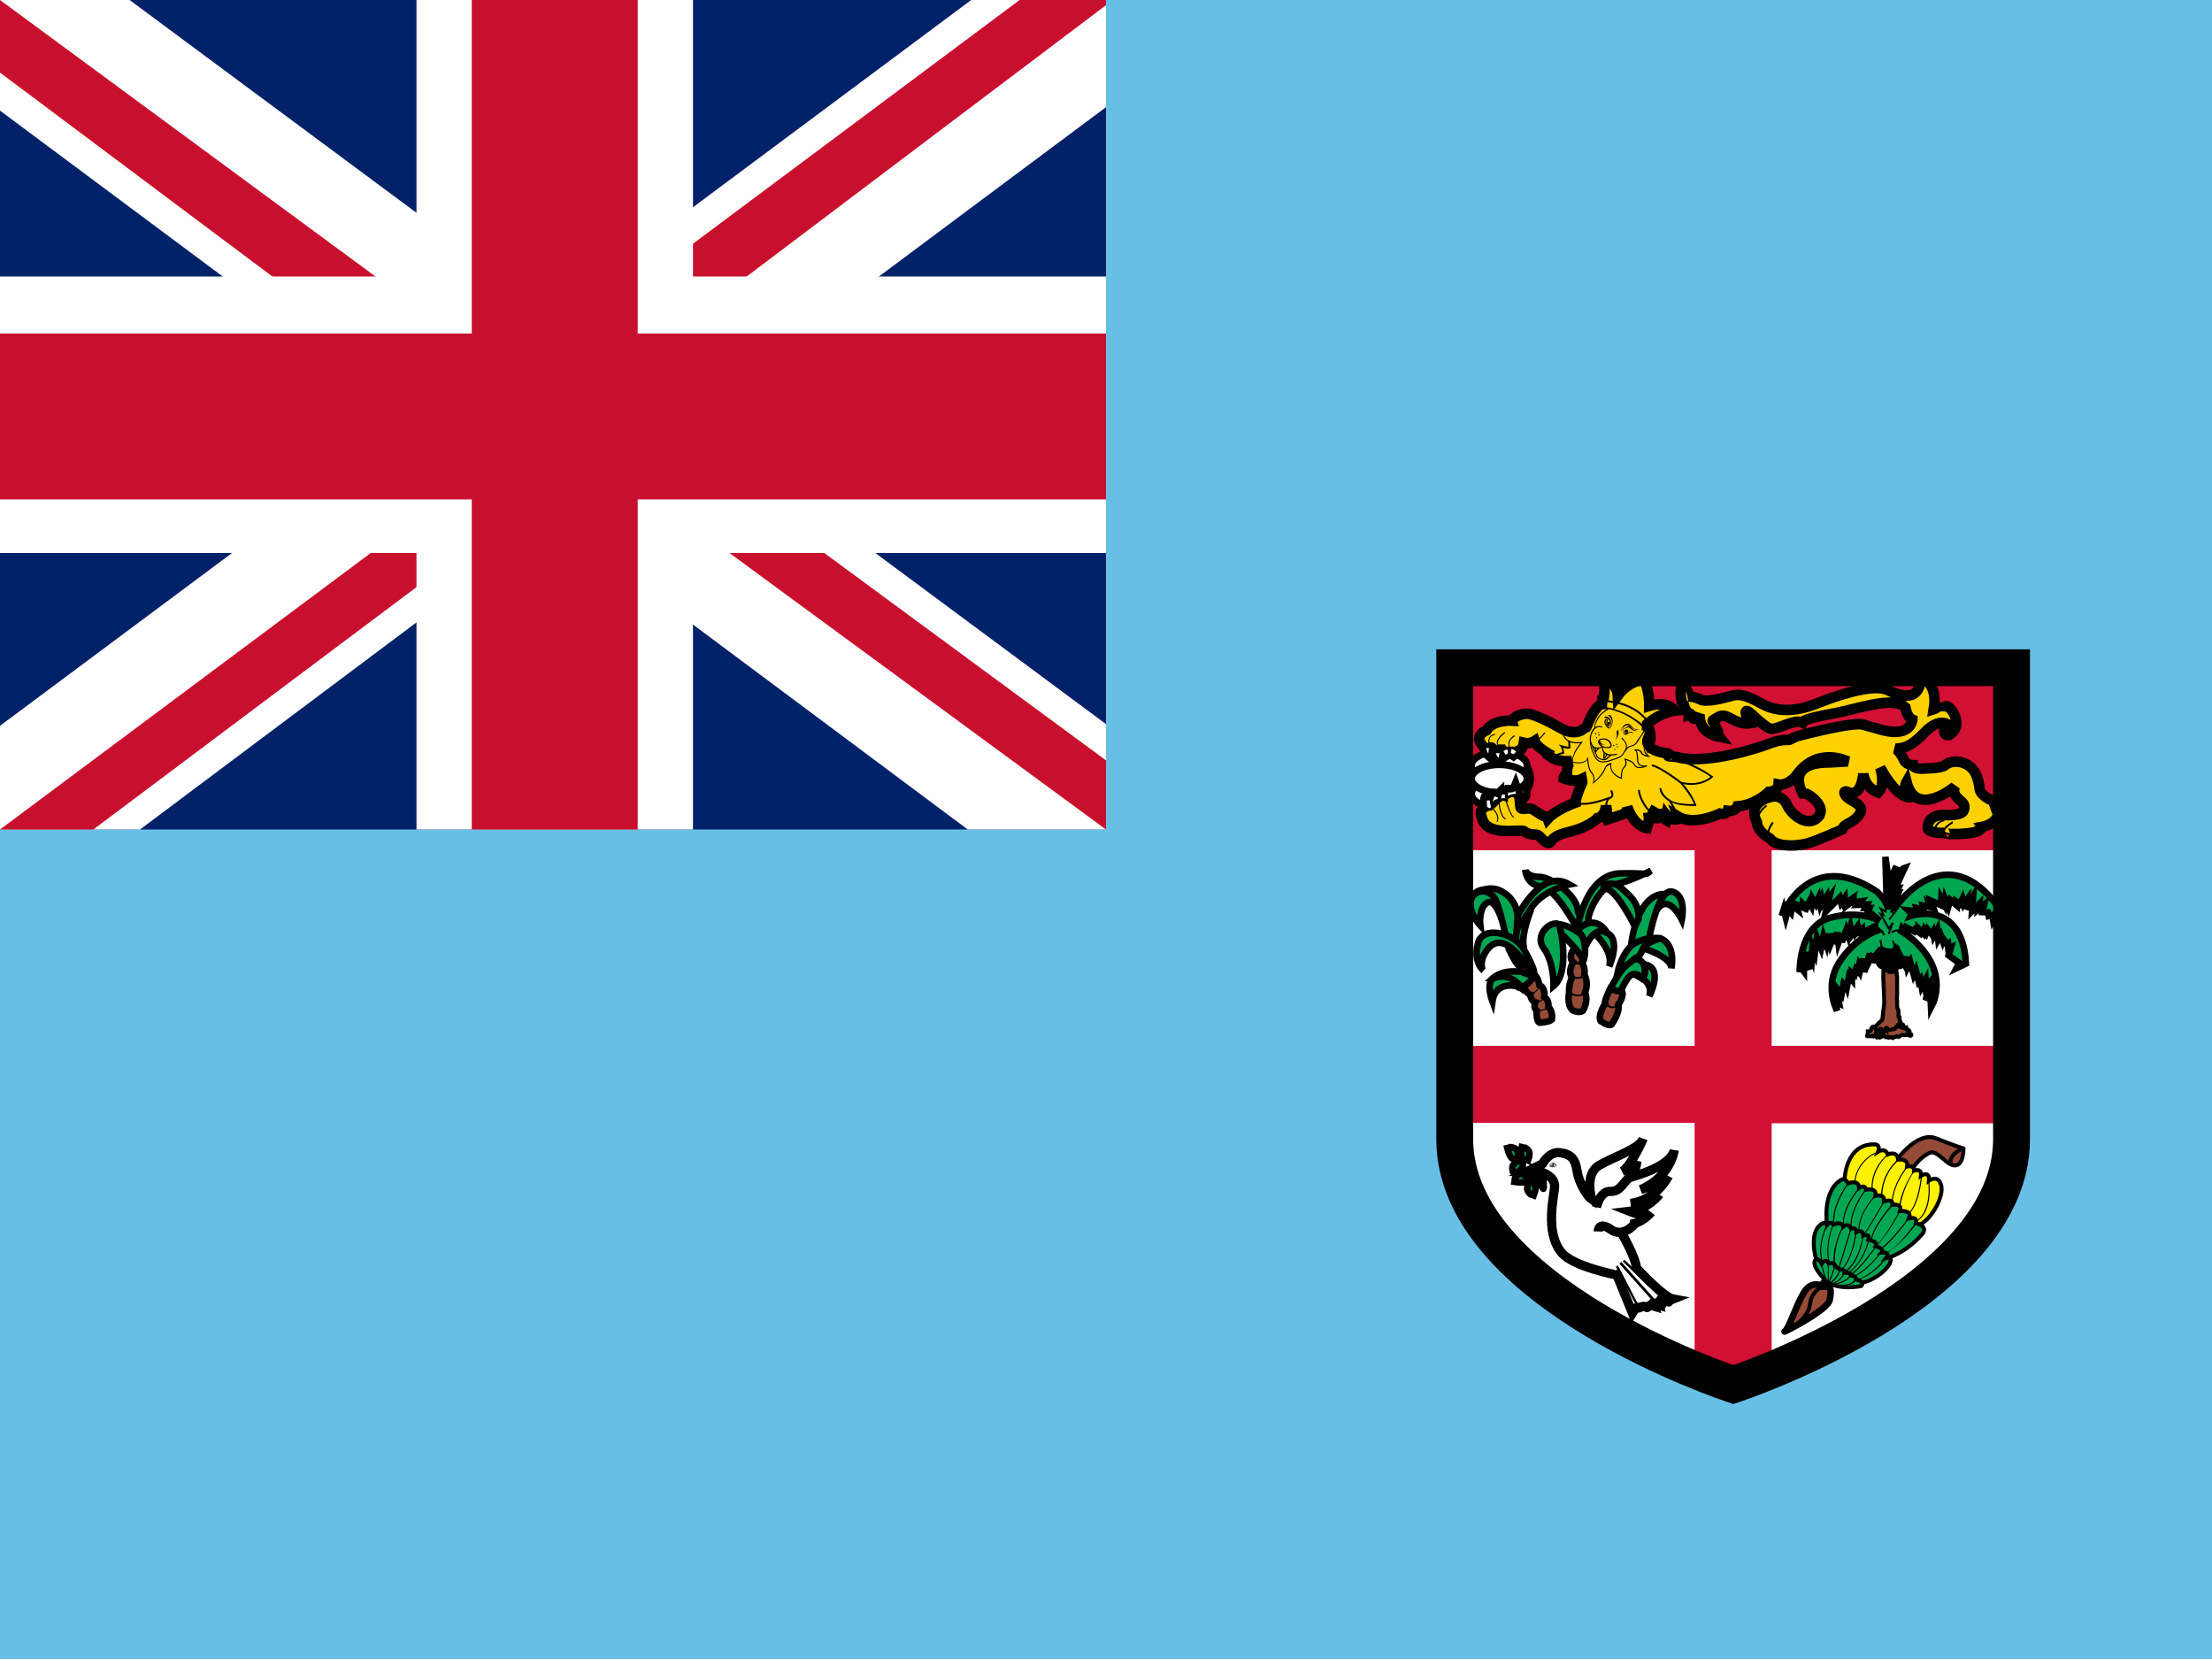 <svg width="168" height="126" viewBox="0 0 168 126" fill="none" xmlns="http://www.w3.org/2000/svg">
<rect x="0" y="0" width="168" height="126" fill="#808080" stroke="none"/>
<g clip-path="url(#clip0_1992_1741)">
<path d="M0 0V126H168V0H0Z" fill="#68BFE5"/>
<path d="M110.486 50.715V86.52C110.486 98.228 131.644 105.158 131.644 105.158C131.644 105.158 152.775 98.228 152.775 86.52V50.715H110.486Z" fill="white"/>
<path d="M128.704 63.315V79.433H110.486V85.286H128.704V104.055L131.644 105.184L134.557 104.055V85.312H152.775V79.433H134.557V63.315H128.704Z" fill="#D21034"/>
<path d="M110.486 50.715H152.775V64.575H110.46L110.486 50.715Z" fill="#D21034"/>
<path d="M113.87 61.057C115.181 61.057 116.244 60.198 116.244 59.138C116.244 58.077 115.181 57.218 113.87 57.218C112.559 57.218 111.497 58.077 111.497 59.138C111.497 60.198 112.559 61.057 113.87 61.057Z" fill="white" stroke="black" stroke-width="0.532" stroke-miterlimit="3"/>
<path d="M113.87 59.207C115.036 59.207 115.982 58.731 115.982 58.143C115.982 57.555 115.036 57.078 113.87 57.078C112.704 57.078 111.758 57.555 111.758 58.143C111.758 58.731 112.704 59.207 113.87 59.207Z" fill="white" stroke="black" stroke-width="0.532" stroke-miterlimit="3"/>
<path d="M113.87 61.354C115.036 61.354 115.982 60.877 115.982 60.289C115.982 59.702 115.036 59.225 113.87 59.225C112.704 59.225 111.758 59.702 111.758 60.289C111.758 60.877 112.704 61.354 113.87 61.354Z" fill="white" stroke="black" stroke-width="0.532" stroke-miterlimit="3"/>
<path d="M113.87 60.202C115.036 60.202 115.982 59.726 115.982 59.138C115.982 58.55 115.036 58.073 113.87 58.073C112.704 58.073 111.758 58.55 111.758 59.138C111.758 59.726 112.704 60.202 113.87 60.202Z" fill="white" stroke="black" stroke-width="0.532" stroke-miterlimit="3"/>
<path d="M151.725 61.792L151.384 60.847C151.384 60.847 150.439 60.454 150.36 59.955C150.202 58.616 149.73 58.117 148.995 57.907C148.599 57.795 148.175 57.842 147.814 58.039C147.604 58.354 146.501 58.354 145.924 58.38C145.32 58.38 145.294 58.117 145.294 58.117C144.847 58.117 144.637 57.776 144.637 57.776C144.349 57.172 144.112 56.936 143.955 56.858C144.742 56.858 145.32 56.516 146.212 55.597C147.157 54.6 147.84 54.968 147.84 54.968C147.367 55.913 147.997 55.834 147.997 55.834C149.257 55.178 148.155 53.55 147.787 53.629C147.394 53.708 147.289 53.445 147.289 53.445C147.289 53.734 146.869 53.865 146.869 53.865C147.184 52.001 146.081 51.502 146.081 51.502C145.924 51.66 145.819 52.001 145.819 52.001C145.504 53.13 144.48 52.946 143.325 52.395C142.17 51.87 139.125 52.972 138.154 53.366C137.182 53.76 135.424 54.337 133.849 53.471C132.274 52.579 131.88 52.736 131.25 52.92C130.646 53.078 129.544 53.34 129.15 53.13C128.872 52.99 128.568 52.909 128.257 52.894C128.362 52.841 128.205 52.579 128.205 52.579C127.706 51.922 128.257 51.529 128.257 51.529C128.257 51.529 127.365 51.791 127.732 53.314L127.89 53.524C127.89 53.524 127.995 54.023 128.257 54.154V54.259C128.257 54.259 128.494 54.154 128.546 54.469C128.625 54.784 128.966 54.469 129.097 54.206C129.097 54.206 128.861 55.624 130.594 55.965C130.594 55.965 130.41 55.729 130.462 55.597C130.541 55.44 130.252 55.335 130.279 55.125C130.305 54.889 129.859 54.81 130.2 54.626C130.567 54.469 130.725 54.127 131.512 54.6C132.274 55.046 132.877 54.941 132.877 54.941C132.877 54.941 132.405 53.996 132.667 53.996C132.93 53.996 134.085 55.414 134.636 55.361C135.214 55.282 136.316 54.626 136.867 54.862C136.867 54.862 136.92 54.6 139.02 54.233C141.12 53.865 143.745 52.815 144.716 53.734C144.716 53.734 144.821 54.469 145.241 54.653C145.241 54.653 145.162 56.175 142.564 55.335L141.619 55.072C141.619 55.072 141.461 54.626 136.5 55.913C136.5 55.913 136.211 56.017 136.001 56.149C135.817 56.28 135.555 56.07 134.557 56.411C133.586 56.805 129.911 57.986 127.654 57.566C127.155 57.409 126.709 57.487 126.682 57.409C126.682 57.33 126.945 57.435 126.945 57.435C126.787 57.251 126.709 57.225 126.709 57.225C124.819 57.015 125.134 56.175 125.134 56.175L125.239 56.438C125.554 56.017 125.134 55.072 125.134 55.072H125.107C125.108 55.046 125.108 55.02 125.107 54.994L125.239 54.889C126.157 54.101 127.207 53.97 127.207 53.97C126.577 53.182 125.265 53.602 125.265 53.602C125.291 52.684 124.897 51.581 124.897 51.581C124.089 51.714 123.364 52.157 122.876 52.815C122.824 51.844 121.59 51.292 121.59 51.292C122.062 51.844 121.774 53.182 121.774 53.182H121.826H121.695L121.669 53.471H121.616C121.616 53.471 121.17 53.629 120.645 54.836C120.645 54.836 120.592 55.099 120.382 55.361V55.256C120.382 55.256 119.779 56.044 118.44 55.256C118.44 55.256 116.602 54.18 115.92 54.206C115.29 54.259 114.87 54.547 114.896 54.731C114.896 54.731 113.4 54.626 112.901 55.466C112.901 55.466 111.772 55.886 112.744 56.779C112.744 56.779 112.875 57.199 113.137 57.409C113.137 57.409 113.111 56.569 113.321 56.805L113.452 56.962C113.479 57.068 113.584 57.383 113.767 57.566L113.925 57.514C113.925 57.304 113.977 57.041 114.03 56.936H114.082L114.345 57.356L114.607 57.199C114.765 57.199 114.949 57.33 114.949 57.33L115.29 57.041C115.631 57.094 115.736 56.411 115.736 56.411C115.874 56.445 116.017 56.451 116.156 56.429C116.296 56.406 116.43 56.356 116.55 56.28C116.707 56.805 117.915 57.409 117.915 57.409H117.967L117.81 57.514C118.361 57.907 119.385 57.803 119.385 57.803C118.965 57.96 119.017 58.774 119.017 58.774C118.755 58.879 118.755 59.115 118.755 59.115C119.595 59.456 120.146 59.167 120.146 59.167C120.199 59.43 120.146 59.483 120.146 59.483C119.805 60.191 119.647 60.9 119.647 60.9H119.674V60.953C119.674 60.953 118.177 61.477 117.547 62.186C117.547 62.186 117.469 61.976 117.285 61.976C117.101 61.976 116.55 61.504 116.287 61.425C116.025 61.346 115.631 61.504 115.5 61.373C115.421 61.267 115.474 60.428 115.29 60.322L115.106 59.797C115.001 60.06 114.476 60.008 114.476 60.008L114.266 60.165L114.056 60.139C114.004 60.139 113.951 60.27 113.925 60.401L113.846 60.48V60.322C113.767 60.401 113.557 60.296 113.479 60.296C113.426 60.296 113.374 60.401 113.347 60.532L112.849 60.559C112.77 60.611 112.849 61.241 112.849 61.241C112.245 61.556 112.534 62.055 112.534 62.055C112.849 63.63 115.552 62.921 115.762 63.131C115.972 63.341 116.445 63.394 116.681 63.394C116.944 63.394 117.232 63.971 117.574 64.024C117.915 64.076 117.574 63.551 119.175 63.184C120.776 62.79 121.327 62.134 121.327 62.134C121.826 62.029 121.957 61.425 121.984 61.189L122.036 61.556C122.115 62.108 121.721 62.344 121.721 62.344L123.112 61.898C123.664 61.766 123.585 61.267 123.585 61.267C124.11 62.79 125.081 62.895 125.081 62.895C125.265 62.318 125.239 62.134 125.239 62.134H125.685C125.685 61.792 125.422 61.556 125.239 61.451L125.921 61.845L126.184 61.819C126.184 62.055 126.525 62.265 126.525 62.265L126.577 61.95C126.892 62.37 127.47 62.212 127.47 62.212C127.456 62.142 127.439 62.071 127.417 62.002C128.651 62.764 130.62 61.792 130.62 61.792C131.145 61.898 131.224 61.583 131.224 61.583C131.801 61.661 131.959 61.241 131.959 61.241C133.35 61.136 134.347 60.139 134.347 60.139C135.056 60.086 135.082 59.587 135.082 59.587C135.082 59.587 135.765 59.719 136.447 58.879C138.022 56.648 140.332 57.829 140.332 57.829L138.994 57.907C135.45 57.881 136.92 60.27 136.92 60.27H137.13C137.471 60.322 138.626 61.241 138.18 61.898V61.95C137.445 62.921 136.132 62.002 135.739 61.163C135.371 60.322 134.584 60.506 134.584 60.506C134.584 60.506 132.615 60.847 133.429 62.422C133.455 62.816 133.691 63.263 134.426 63.682C134.82 64.26 136.132 64.312 137.077 64.103C137.55 64.05 139.912 63 139.912 63C140.096 62.475 140.7 62.606 141.225 61.845C141.75 61.11 140.464 60.847 140.175 60.428C139.912 60.034 140.254 60.112 140.254 60.112C141.409 60.716 141.514 58.748 141.514 58.748C141.548 59.07 141.672 59.376 141.872 59.631C142.071 59.886 142.338 60.08 142.642 60.191C143.246 59.587 142.8 58.301 142.8 58.301C144.296 60.979 145.189 60.532 145.189 60.532C144.401 60.06 144.795 59.377 144.795 59.377C145.504 62.212 148.47 59.745 148.47 59.745C148.312 60.165 148.47 60.401 148.732 60.664C148.995 60.926 149.31 61.031 149.152 61.53C149.021 62.002 147.63 61.898 147.63 61.898C147.63 61.898 146.317 61.845 146.422 62.947C146.501 63.21 147.367 63.315 147.735 63.236C147.735 63.236 147.577 63.289 148.076 63.341H148.654C149.205 63.341 149.835 63.236 149.835 63.236C150.596 63.079 150.465 62.816 150.465 62.816C151.646 62.606 151.777 61.819 151.777 61.819L151.725 61.792Z" fill="#FFD100" stroke="black" stroke-width="0.8" stroke-miterlimit="3"/>
<path d="M112.77 56.884C112.77 56.884 112.849 56.752 112.954 56.726C113.059 56.726 113.164 56.779 113.269 56.936L113.347 56.884C113.347 56.884 113.032 56.411 113.137 56.096C113.216 55.939 113.347 55.834 113.557 55.807V55.729C113.295 55.781 113.137 55.886 113.085 56.07C113.056 56.127 113.039 56.19 113.032 56.254C113.032 56.411 113.085 56.569 113.164 56.7C113.103 56.656 113.028 56.637 112.954 56.648C112.908 56.653 112.864 56.67 112.828 56.698C112.791 56.726 112.762 56.763 112.744 56.805L112.77 56.884ZM149.782 63.184C148.995 63.315 147.814 63.367 147.709 63.131C147.709 63.079 147.709 62.921 148.339 62.501L148.286 62.37C147.735 62.737 147.499 62.974 147.577 63.157C147.761 63.63 149.467 63.367 149.809 63.315L149.782 63.184ZM134.452 63.63C134.269 63.367 134.374 62.974 134.715 62.501L134.584 62.422C134.216 62.947 134.137 63.367 134.321 63.735L134.452 63.63Z" fill="black"/>
<path d="M133.376 62.422C133.376 62.921 133.744 63.367 134.4 63.761L134.479 63.63C133.849 63.263 133.534 62.843 133.534 62.422C133.481 61.766 134.19 61.241 134.216 61.241L134.137 61.136C134.085 61.136 133.35 61.688 133.376 62.449V62.422ZM147.026 62.606C146.816 62.947 146.895 63.341 146.895 63.341H147.026C147.026 63.315 146.974 62.974 147.157 62.685C147.219 62.6 147.298 62.529 147.388 62.474C147.478 62.42 147.578 62.385 147.682 62.37V62.239C147.394 62.291 147.157 62.422 147.052 62.606H147.026ZM115.762 56.464H115.71V56.516C115.71 56.516 115.657 56.936 115.447 57.041C115.397 57.062 115.34 57.062 115.29 57.041L114.949 56.858C114.896 56.805 114.844 56.779 114.739 56.805C114.697 56.754 114.665 56.696 114.647 56.632C114.629 56.569 114.625 56.503 114.634 56.438C114.66 56.254 114.791 56.07 115.054 55.913L115.001 55.834C114.739 56.017 114.581 56.227 114.555 56.438C114.555 56.7 114.686 56.858 114.686 56.858V56.884H114.739C114.817 56.858 114.817 56.884 114.896 56.936L115.264 57.146H115.526C115.71 57.015 115.789 56.648 115.789 56.569C116.629 56.752 117.311 55.703 117.364 55.676L117.285 55.624C117.285 55.624 116.576 56.674 115.762 56.464Z" fill="black"/>
<path d="M113.689 56.306C113.661 56.488 113.698 56.674 113.794 56.831C113.872 56.962 113.977 57.041 114.056 57.068C114.187 57.068 114.266 56.989 114.371 56.91C114.424 56.858 114.476 56.805 114.529 56.805L114.607 56.858L114.66 56.805L114.529 56.726C114.45 56.726 114.371 56.779 114.319 56.858C114.266 56.936 114.161 56.989 114.056 56.989C114.004 56.989 113.925 56.91 113.846 56.779C113.804 56.714 113.775 56.64 113.761 56.564C113.748 56.487 113.75 56.408 113.767 56.333C113.872 55.965 114.319 55.676 114.319 55.676L114.292 55.597C114.266 55.597 113.794 55.913 113.689 56.306ZM112.534 61.74C112.56 61.583 112.691 61.477 112.875 61.373C112.822 61.373 113.032 61.53 113.216 61.53L113.347 61.451C113.4 61.504 113.715 61.792 113.715 62.16C113.715 62.239 113.715 62.318 113.662 62.396L113.741 62.422C113.977 61.871 113.374 61.373 113.374 61.373H113.321L113.216 61.451C113.059 61.451 112.875 61.294 112.875 61.294C112.612 61.399 112.507 61.556 112.455 61.714L112.534 61.74ZM115.237 60.322C115.054 60.349 114.581 60.428 114.424 60.69C114.371 60.795 114.345 60.9 114.397 61.005L114.45 61.163C114.607 61.583 114.765 62.002 114.949 62.108L114.975 62.029C114.817 61.95 114.66 61.504 114.529 61.136L114.476 60.979C114.453 60.939 114.441 60.894 114.441 60.847C114.441 60.801 114.453 60.756 114.476 60.716C114.607 60.532 115.054 60.454 115.264 60.428C115.369 60.428 115.395 60.821 115.421 61.057H115.5C115.474 60.69 115.421 60.322 115.237 60.322Z" fill="black"/>
<path d="M113.899 60.742C113.794 60.821 113.82 60.953 113.82 60.979C113.82 61.005 113.872 62.029 114.345 62.239L114.371 62.16C113.951 61.976 113.899 60.979 113.899 60.953C113.899 60.953 113.899 60.847 113.951 60.795C114.03 60.742 114.161 60.716 114.371 60.795L114.397 60.716C114.161 60.638 114.004 60.664 113.899 60.716V60.742Z" fill="black"/>
<path d="M113.505 60.821C113.295 60.979 113.321 61.399 113.321 61.425H113.4C113.4 61.425 113.4 61.005 113.557 60.9C113.636 60.847 113.715 60.847 113.82 60.9L113.846 60.795C113.715 60.742 113.584 60.742 113.505 60.795V60.821Z" fill="black"/>
<path d="M125.057 55.176C125.057 55.176 125.284 55.699 125.284 56.101C125.284 56.171 125.249 56.223 125.232 56.275L125.145 56.048L125.092 56.223C125.092 56.223 124.987 56.467 125.145 56.729C125.354 57.078 125.878 57.288 126.715 57.375V57.392C126.691 57.392 126.667 57.398 126.645 57.41L126.611 57.445V57.514C126.645 57.602 126.733 57.602 126.925 57.602L127.047 57.619L127.152 57.654L127.134 57.637C127.309 57.637 127.536 57.689 127.762 57.776L127.588 57.811L127.78 57.898C127.797 57.898 129.298 58.509 129.909 58.998C129.735 59.155 128.984 59.696 127.693 59.382L127.483 59.33L127.623 59.504C127.623 59.504 128.478 60.481 128.652 61.075C128.356 61.075 127.221 61.075 126.82 60.726L126.733 60.813C126.733 60.813 127.256 61.616 127.396 62.227C127.221 62.262 126.872 62.279 126.645 61.982L126.541 61.86L126.488 62.209C126.384 62.122 126.244 62.017 126.244 61.878V61.808L125.93 61.86L125.267 61.459C125.233 61.434 125.198 61.411 125.162 61.389L125.092 61.511L125.197 61.563C125.336 61.668 125.581 61.86 125.598 62.139H125.179V62.227C125.179 62.279 125.179 62.471 125.022 62.872C124.83 62.837 124.097 62.576 123.661 61.337L123.521 61.371V61.406C123.521 61.529 123.487 61.808 123.103 61.913L121.968 62.262C122.068 62.119 122.117 61.947 122.108 61.773V61.633C122.086 61.483 122.075 61.331 122.073 61.179C122.073 60.918 122.125 60.761 122.317 60.656L122.247 60.516C122.23 60.516 120.572 61.197 119.752 60.918C119.787 60.743 119.926 60.185 120.205 59.591L120.171 59.626C120.223 59.591 120.275 59.522 120.223 59.242V59.155L120.136 59.19C120.136 59.19 119.612 59.434 118.844 59.155C118.844 59.085 118.896 58.98 119.054 58.911L119.106 58.893V58.754C119.106 58.544 119.123 58.056 119.42 57.951L119.385 57.811C119.385 57.811 118.495 57.881 117.954 57.584C118.188 57.416 118.456 57.303 118.739 57.253H118.792V57.183C118.789 57.045 118.76 56.908 118.705 56.782C118.914 56.851 119.158 56.904 119.246 56.834L119.28 56.816L119.246 56.275H119.106L119.123 56.729L118.6 56.607L118.39 56.537L118.53 56.712C118.614 56.835 118.657 56.981 118.652 57.131C118.335 57.199 118.038 57.336 117.78 57.532L117.692 57.602L117.78 57.654C118.198 57.933 118.844 57.968 119.176 57.951C119.027 58.186 118.948 58.458 118.949 58.736V58.806C118.879 58.846 118.82 58.902 118.775 58.968C118.729 59.035 118.699 59.111 118.687 59.19V59.242L118.722 59.26C119.155 59.459 119.646 59.49 120.101 59.347V59.504C119.752 60.237 119.577 60.953 119.577 60.953V61.023H119.63C120.31 61.302 121.497 60.935 122.038 60.743C121.968 60.865 121.916 61.005 121.916 61.179C121.918 61.378 121.935 61.577 121.968 61.773C121.968 62.174 121.706 62.331 121.689 62.331L121.741 62.471L123.137 62.052C123.452 61.965 123.574 61.773 123.626 61.616C124.167 62.907 125.022 63.012 125.075 63.029H125.127L125.145 62.977C125.237 62.754 125.296 62.519 125.319 62.279C125.459 62.274 125.598 62.268 125.738 62.262V62.174C125.738 62.052 125.72 61.947 125.668 61.86L125.912 62L126.139 61.965C126.192 62.192 126.471 62.384 126.506 62.401L126.593 62.454L126.645 62.157C126.994 62.454 127.466 62.366 127.501 62.366L127.553 62.349V62.279C127.483 61.808 127.169 61.249 126.977 60.953C127.588 61.232 128.705 61.215 128.757 61.215H128.827V61.127C128.597 60.55 128.266 60.018 127.85 59.556C129.281 59.818 130.049 59.068 130.084 59.033L130.136 58.98L130.066 58.946C129.439 58.497 128.759 58.128 128.042 57.846L128.199 57.811L128.024 57.724C127.711 57.564 127.364 57.48 127.012 57.48C126.837 57.27 126.75 57.253 126.733 57.235C125.755 57.131 125.406 56.869 125.267 56.659V56.607L125.302 56.555C125.389 56.432 125.424 56.275 125.424 56.101C125.424 55.647 125.197 55.141 125.197 55.123L125.057 55.176Z" fill="black"/>
<path d="M120.607 54.897C120.607 54.897 120.502 55.42 120.048 55.682C119.699 55.856 119.263 55.856 118.722 55.63L118.652 55.612V55.682C118.691 55.907 118.816 56.107 119.001 56.24C119.228 56.415 119.577 56.485 120.031 56.45C119.874 56.624 119.403 57.218 119.403 57.811V57.898C119.472 57.933 120.205 58.143 120.554 57.706C120.554 57.881 120.624 58.492 120.851 58.719C120.991 58.858 121.026 59.033 121.026 59.19C121.026 59.33 120.991 59.434 120.991 59.434L120.956 59.539L121.043 59.469C121.078 59.452 121.759 58.946 121.968 58.3C121.968 58.3 122.09 58.125 122.3 58.073V58.16C122.3 58.422 122.404 58.876 123.137 59.155L123.19 59.172V59.12C123.188 59.079 123.188 59.039 123.19 58.998C123.19 58.806 123.19 58.474 123.382 58.3C123.459 58.228 123.511 58.133 123.53 58.029C123.549 57.925 123.534 57.818 123.486 57.724C123.644 57.759 123.993 57.881 124.132 58.143C124.342 58.527 125.057 58.213 125.092 58.213L125.075 58.125C125.075 58.125 124.761 58.195 124.569 58.073C124.528 58.041 124.495 58.002 124.471 57.957C124.447 57.912 124.433 57.862 124.429 57.811L124.394 57.392C124.394 57.218 124.359 57.096 124.272 57.008C124.359 57.008 124.551 57.008 124.621 57.183C124.761 57.462 125.197 57.48 125.214 57.48L125.371 57.497L125.249 57.41C125.249 57.41 124.865 57.165 124.935 56.834L124.987 56.59C125.092 56.153 125.267 55.438 125.11 54.984L125.04 55.019C125.075 55.123 125.092 55.263 125.092 55.403C125.092 55.787 124.97 56.275 124.918 56.572L124.848 56.816C124.845 56.845 124.845 56.875 124.848 56.904C124.848 57.13 124.97 57.288 125.075 57.375C124.952 57.357 124.778 57.288 124.726 57.148C124.603 56.904 124.324 56.904 124.202 56.921L124.097 56.939L124.167 57.008C124.289 57.078 124.307 57.183 124.307 57.41L124.342 57.811C124.359 57.951 124.429 58.056 124.516 58.125C124.621 58.195 124.726 58.195 124.813 58.213C124.603 58.265 124.307 58.3 124.202 58.108C124.01 57.724 123.452 57.637 123.434 57.619H123.347L123.382 57.689C123.382 57.689 123.452 57.794 123.452 57.933C123.452 58.021 123.417 58.143 123.329 58.23C123.137 58.422 123.103 58.788 123.103 58.98V59.05C122.474 58.788 122.37 58.405 122.37 58.178V58.003L122.404 57.951H122.335C122.243 57.966 122.156 58.003 122.08 58.057C122.004 58.112 121.942 58.183 121.898 58.265C121.725 58.691 121.442 59.065 121.078 59.347C121.088 59.289 121.094 59.231 121.095 59.172C121.095 59.015 121.061 58.823 120.921 58.666C120.659 58.422 120.624 57.619 120.624 57.619V57.48L120.554 57.602C120.275 58.09 119.472 57.846 119.455 57.846C119.42 57.235 120.153 56.432 120.153 56.415L120.223 56.345H120.118C119.647 56.415 119.28 56.345 119.036 56.171C118.897 56.06 118.799 55.907 118.757 55.734C119.28 55.926 119.734 55.944 120.083 55.752C120.234 55.66 120.365 55.538 120.467 55.394C120.569 55.25 120.64 55.087 120.677 54.914C121.2 53.762 121.636 53.57 121.636 53.57L121.619 53.5C121.584 53.5 121.13 53.675 120.607 54.897Z" fill="black"/>
<path d="M121.776 53.169H121.741L121.322 53.745H121.445C122.747 53.847 123.968 54.418 124.883 55.35L124.935 55.403L125.336 54.966L125.302 54.914C124.167 53.134 121.794 53.169 121.759 53.169H121.776ZM121.811 53.326C122.09 53.326 124.115 53.378 125.162 54.949L124.935 55.193C124.014 54.318 122.83 53.772 121.567 53.64C121.648 53.535 121.729 53.431 121.811 53.326Z" fill="black"/>
<path d="M121.445 54.356C121.257 54.601 121.131 54.889 121.078 55.193L121.096 55.263C120.974 55.39 120.881 55.541 120.821 55.707C120.761 55.872 120.735 56.048 120.746 56.223C120.746 56.45 120.781 56.677 120.851 56.886L120.904 57.008C121.113 57.602 121.305 58.125 122.265 57.811C123.172 57.532 123.207 57.462 123.434 57.078L123.504 56.991C123.626 56.782 123.766 56.747 123.905 56.694C124.08 56.642 124.254 56.59 124.429 56.275L124.569 56.048C124.743 55.822 124.953 55.525 124.97 55.176H124.9C124.848 55.479 124.716 55.762 124.516 55.996L124.342 56.24C124.304 56.337 124.242 56.422 124.163 56.489C124.084 56.556 123.989 56.603 123.888 56.624C123.795 56.642 123.706 56.679 123.628 56.733C123.55 56.788 123.484 56.857 123.434 56.939L123.364 57.043C123.155 57.41 123.12 57.462 122.23 57.741C121.357 58.021 121.183 57.584 120.973 56.974L120.921 56.851C120.677 56.188 120.869 55.525 121.2 55.281L121.305 55.193L121.148 55.211V55.193C121.148 55.071 121.27 54.74 121.497 54.408C121.706 54.129 122.195 53.867 122.195 53.849L122.16 53.78C122.125 53.797 121.654 54.076 121.445 54.356Z" fill="black"/>
<path d="M121.026 56.782C121.183 56.886 121.392 56.869 121.672 56.782C121.672 56.869 121.672 57.078 121.846 57.218C122.055 57.392 122.37 57.427 122.806 57.322V57.235C122.387 57.34 122.073 57.305 121.898 57.148C121.843 57.094 121.8 57.029 121.773 56.956C121.746 56.884 121.735 56.806 121.741 56.729V56.659L121.689 56.694C121.427 56.799 121.218 56.816 121.061 56.694C120.799 56.52 120.816 56.048 120.816 56.048H120.747C120.747 56.048 120.712 56.572 121.026 56.782Z" fill="black"/>
<path d="M121.514 56.136C121.41 56.171 121.375 56.258 121.375 56.328V56.38C121.41 56.59 121.636 56.729 121.828 56.782C122.038 56.834 122.282 56.851 122.37 56.729C122.404 56.677 122.439 56.59 122.37 56.432C122.294 56.285 122.166 56.172 122.01 56.117C121.854 56.062 121.683 56.069 121.532 56.136H121.514ZM121.863 56.712C121.689 56.659 121.479 56.537 121.462 56.363C121.462 56.363 121.445 56.24 121.549 56.206C121.684 56.151 121.835 56.149 121.971 56.201C122.107 56.253 122.218 56.354 122.282 56.485C122.335 56.555 122.335 56.624 122.3 56.659C122.247 56.747 122.055 56.764 121.863 56.712ZM121.794 57.183C121.741 57.619 121.794 57.637 121.811 57.637H121.846L121.881 57.619L122.125 57.27L121.811 57.13V57.183H121.794ZM121.881 57.253L122.003 57.305L121.863 57.497L121.881 57.253ZM121.148 56.834L121.13 57.235L121.479 56.816L121.13 56.782L121.148 56.834ZM121.218 56.869H121.322L121.218 57.008V56.869Z" fill="black"/>
<path d="M120.904 56.694C120.904 56.694 121.165 57.2 121.218 57.392C121.235 57.497 121.392 57.637 121.567 57.689C121.741 57.759 121.916 57.759 122.038 57.672L122.265 57.48C122.335 57.392 122.37 57.375 122.439 57.392V57.305C122.335 57.305 122.282 57.34 122.212 57.41L121.986 57.584C121.846 57.689 121.689 57.654 121.602 57.619C121.427 57.567 121.305 57.445 121.288 57.357C121.235 57.183 120.991 56.677 120.973 56.659L120.904 56.694ZM121.253 55.193C121.056 55.297 120.906 55.472 120.834 55.682L120.904 55.699C120.904 55.699 121.026 55.385 121.27 55.263C121.336 55.233 121.407 55.218 121.479 55.218C121.552 55.218 121.623 55.233 121.689 55.263L121.706 55.193C121.532 55.123 121.392 55.123 121.235 55.193H121.253ZM123.137 56.101C123.172 56.101 123.696 56.52 123.399 57.008L123.452 57.061C123.801 56.485 123.19 56.031 123.19 56.014L123.137 56.101ZM121.532 56.171C121.532 56.171 121.445 56.467 121.881 56.572C121.881 56.572 121.479 56.572 121.445 56.467C121.427 56.363 121.445 56.136 121.532 56.171ZM122.841 56.52C122.841 56.555 122.806 56.572 122.788 56.572C122.777 56.573 122.766 56.57 122.756 56.563C122.747 56.557 122.74 56.548 122.736 56.537C122.736 56.502 122.754 56.485 122.788 56.485C122.806 56.485 122.841 56.502 122.841 56.537V56.52ZM122.876 56.729C122.876 56.747 122.876 56.764 122.841 56.764C122.829 56.765 122.818 56.762 122.809 56.755C122.799 56.749 122.792 56.74 122.788 56.729C122.788 56.715 122.794 56.702 122.804 56.692C122.814 56.682 122.827 56.677 122.841 56.677C122.858 56.677 122.876 56.694 122.876 56.729Z" fill="black"/>
<path d="M122.562 56.677C122.59 56.677 122.614 56.653 122.614 56.624C122.614 56.596 122.59 56.572 122.562 56.572C122.533 56.572 122.509 56.596 122.509 56.624C122.509 56.653 122.533 56.677 122.562 56.677Z" fill="black"/>
<path d="M122.701 56.904C122.701 56.917 122.696 56.931 122.686 56.941C122.676 56.95 122.663 56.956 122.649 56.956C122.635 56.956 122.622 56.95 122.612 56.941C122.602 56.931 122.596 56.917 122.596 56.904C122.596 56.886 122.614 56.869 122.649 56.869L122.701 56.904ZM121.462 55.63C121.462 55.644 121.457 55.657 121.447 55.667C121.437 55.676 121.424 55.682 121.41 55.682C121.396 55.682 121.382 55.676 121.373 55.667C121.363 55.657 121.357 55.644 121.357 55.63C121.362 55.622 121.369 55.617 121.376 55.612C121.384 55.608 121.392 55.606 121.401 55.606C121.41 55.606 121.418 55.608 121.426 55.612C121.433 55.617 121.44 55.622 121.445 55.63H121.462Z" fill="black"/>
<path d="M121.445 55.874C121.473 55.874 121.497 55.85 121.497 55.822C121.497 55.793 121.473 55.769 121.445 55.769C121.416 55.769 121.392 55.793 121.392 55.822C121.392 55.85 121.416 55.874 121.445 55.874Z" fill="black"/>
<path d="M121.183 55.787C121.212 55.787 121.235 55.763 121.235 55.734C121.235 55.705 121.212 55.682 121.183 55.682C121.154 55.682 121.13 55.705 121.13 55.734C121.13 55.763 121.154 55.787 121.183 55.787Z" fill="black"/>
<path d="M121.305 56.014C121.306 56.025 121.303 56.036 121.296 56.046C121.29 56.055 121.281 56.062 121.27 56.066C121.256 56.066 121.243 56.06 121.233 56.051C121.223 56.041 121.218 56.028 121.218 56.014C121.218 56 121.223 55.986 121.233 55.977C121.243 55.967 121.256 55.961 121.27 55.961C121.281 55.965 121.29 55.972 121.296 55.982C121.303 55.991 121.306 56.002 121.305 56.014ZM122.143 54.338C122.143 54.338 122.753 54.722 122.16 55.438C122.16 55.438 122.457 55.211 122.474 54.844C122.509 54.478 122.265 54.181 122.125 54.338H122.143ZM124.499 55.368C124.289 55.473 124.01 55.281 123.87 55.106C123.731 54.931 123.434 54.879 123.242 55.211C123.068 55.525 122.806 55.647 122.806 55.647C122.806 55.647 123.068 55.508 123.329 55.211C123.591 54.931 123.748 55.158 124.01 55.298C124.254 55.438 124.307 55.472 124.481 55.385V55.368H124.499Z" fill="black"/>
<path d="M124.446 55.42C124.391 55.463 124.322 55.485 124.251 55.482C124.181 55.479 124.114 55.451 124.062 55.403C123.888 55.263 123.766 55.089 123.574 55.193C123.364 55.298 122.998 55.577 122.998 55.577C122.998 55.577 123.609 55.158 123.731 55.263C123.836 55.35 124.115 55.577 124.272 55.508L124.446 55.42Z" fill="black"/>
<path d="M123.975 55.664C123.783 55.525 123.591 55.839 123.434 55.804C123.26 55.769 123.137 55.49 123.137 55.49C123.137 55.49 123.277 55.769 123.487 55.717C123.713 55.647 123.853 55.508 123.993 55.612C124.115 55.717 123.975 55.664 123.975 55.664Z" fill="black"/>
<path d="M123.679 55.717C123.629 55.727 123.577 55.726 123.528 55.715C123.478 55.703 123.432 55.68 123.392 55.649C123.352 55.617 123.319 55.577 123.297 55.532C123.274 55.486 123.261 55.436 123.26 55.385C123.26 55.385 123.382 55.699 123.713 55.647L123.679 55.717Z" fill="black"/>
<path d="M123.661 55.473C123.679 55.56 123.679 55.612 123.574 55.612C123.469 55.612 123.399 55.577 123.399 55.473C123.399 55.385 123.644 55.403 123.661 55.473ZM122.3 54.949C122.296 54.978 122.281 55.005 122.258 55.024C122.236 55.044 122.207 55.054 122.178 55.054C122.108 55.054 122.09 55.019 122.09 54.949C122.09 54.879 122.09 54.827 122.178 54.827C122.265 54.827 122.3 54.879 122.3 54.949Z" fill="black"/>
<path d="M121.863 54.513C121.863 54.513 122.527 54.513 122.212 55.333C122.212 55.333 122.457 54.931 122.3 54.635C122.125 54.356 121.898 54.425 121.898 54.425C121.898 54.425 121.829 54.478 121.863 54.513Z" fill="black"/>
<path d="M121.863 54.844C121.863 55.019 121.968 55.176 122.178 55.35L122.23 55.281C122.038 55.123 121.933 54.984 121.933 54.844C121.933 54.705 122.038 54.617 122.038 54.617L121.986 54.565C121.986 54.565 121.863 54.67 121.846 54.844H121.863Z" fill="black"/>
<path d="M122.003 54.984C122.02 55.071 122.108 55.158 122.212 55.193L122.247 55.123C122.16 55.089 122.09 55.019 122.073 54.949C122.038 54.809 122.143 54.652 122.143 54.652L122.073 54.6C122.073 54.6 121.951 54.809 122.003 54.984ZM122.893 55.438C122.893 55.438 123.015 55.699 122.841 55.979L122.666 56.258C122.666 56.258 122.876 55.856 122.788 55.699C122.719 55.525 122.893 55.438 122.893 55.438ZM125.441 58.195C126.104 58.317 127.623 59.504 127.623 59.504L127.71 59.399C127.658 59.347 126.157 58.178 125.459 58.056L125.441 58.195ZM126.035 59.853C126.069 60.464 126.733 60.831 126.733 60.848L126.82 60.726C126.82 60.726 126.209 60.377 126.174 59.853H126.035ZM124.411 59.993C124.411 60.656 125.04 61.459 125.075 61.494L125.179 61.406C125.179 61.406 124.551 60.604 124.551 59.993H124.411ZM122.3 60.063C122.404 60.289 122.404 60.394 122.37 60.447C122.335 60.516 122.265 60.516 122.265 60.516L122.282 60.656C122.335 60.656 122.439 60.621 122.492 60.516C122.562 60.394 122.544 60.22 122.422 59.993L122.3 60.063Z" fill="black"/>
<path d="M112.77 56.779C112.77 56.779 112.796 57.225 113.137 57.487C113.137 57.487 113.111 57.015 113.216 56.805C113.216 56.805 113.032 56.595 112.77 56.779ZM113.452 57.041C113.452 57.041 113.531 57.461 113.767 57.645L113.925 57.619C113.925 57.619 113.977 57.094 114.056 57.041C114.135 56.989 113.715 57.225 113.452 57.041Z" fill="white" stroke="black" stroke-width="0.2" stroke-miterlimit="3"/>
<path d="M114.056 57.041L114.319 57.461L114.634 57.278L114.581 56.805C114.581 56.805 114.397 56.752 114.056 57.041ZM115.29 57.12L114.949 57.409C114.949 57.409 114.765 57.278 114.634 57.278L114.686 56.831C114.686 56.831 114.949 56.648 115.29 57.12ZM112.849 61.32C112.849 61.32 112.796 60.69 112.849 60.664C112.849 60.664 113.111 60.742 113.216 60.664C113.216 60.664 113.347 61.136 113.321 61.346C113.269 61.556 113.032 61.477 112.849 61.346V61.32ZM114.424 60.69C114.424 60.69 114.397 60.165 114.476 60.086C114.476 60.086 115.001 60.165 115.106 59.876L115.29 60.401C115.29 60.401 114.739 60.322 114.397 60.664L114.424 60.69Z" fill="white"/>
<path d="M114.634 57.278L114.319 57.461L114.056 57.041C114.397 56.752 114.581 56.805 114.581 56.805L114.634 57.278ZM114.634 57.278C114.765 57.278 114.949 57.409 114.949 57.409L115.29 57.12C114.949 56.648 114.686 56.831 114.686 56.831L114.634 57.278ZM112.849 61.32C112.849 61.32 112.796 60.69 112.849 60.664C112.849 60.664 113.111 60.742 113.216 60.664C113.216 60.664 113.347 61.136 113.321 61.346C113.269 61.556 113.032 61.477 112.849 61.346V61.32ZM114.424 60.69C114.424 60.69 114.397 60.165 114.476 60.086C114.476 60.086 115.001 60.165 115.106 59.876L115.29 60.401C115.29 60.401 114.739 60.322 114.397 60.664L114.424 60.69Z" stroke="black" stroke-width="0.2" stroke-miterlimit="3"/>
<path d="M113.872 60.795C113.872 60.795 113.951 60.244 114.056 60.218C114.056 60.218 114.319 60.296 114.397 60.191V60.874C114.397 60.874 114.397 60.585 113.872 60.795ZM113.269 60.874C113.269 60.874 113.4 60.375 113.479 60.375C113.557 60.375 113.741 60.506 113.846 60.428V60.795C113.846 60.795 113.426 60.69 113.347 61.294L113.269 60.874Z" fill="white" stroke="black" stroke-width="0.2" stroke-miterlimit="3"/>
<path d="M121.196 70.98C121.196 70.98 122.561 72.266 122.22 73.395C122.22 73.395 123.086 71.479 122.141 70.901C121.196 70.376 121.17 70.77 121.196 70.98Z" fill="#00A651" stroke="black" stroke-width="0.5" stroke-miterlimit="4.8"/>
<path d="M119.437 72.214C119.437 72.214 119.096 72.739 119.49 73.08C119.49 73.08 119.044 73.71 119.385 74.235C119.385 74.235 119.122 74.786 119.175 75.39C119.175 75.39 118.965 76.309 119.437 76.729C119.437 76.729 119.962 76.991 120.225 76.755C120.225 76.755 120.671 76.073 120.382 75.364C120.382 75.364 120.697 74.76 120.33 73.999C120.33 73.999 120.435 73.579 120.146 73.08C120.146 73.08 120.33 72.765 120.172 72.502C120.172 72.502 119.516 71.794 119.437 72.24V72.214Z" fill="#964B36" stroke="black" stroke-width="0.5" stroke-miterlimit="4.8"/>
<path d="M119.831 70.612C119.831 70.612 118.204 67.463 117.049 67.331C115.894 67.2 115.841 66.071 115.841 66.071C115.841 66.071 115.972 66.596 116.891 66.596C117.81 66.596 119.569 67.909 119.779 68.88C119.962 69.851 120.172 69.72 120.172 69.72L119.831 70.612Z" fill="#00A651" stroke="black" stroke-width="0.5" stroke-miterlimit="4.8"/>
<path d="M119.831 70.376C119.831 70.376 120.435 66.412 123.034 66.334C125.632 66.281 124.766 66.544 125.396 66.124C125.396 66.124 123.664 67.016 122.587 67.174C121.485 67.279 120.592 69.405 120.645 69.799C120.645 70.192 120.041 70.954 119.752 70.691C119.437 70.429 119.831 70.376 119.831 70.376Z" fill="#00A651" stroke="black" stroke-width="0.5" stroke-miterlimit="4.8"/>
<path d="M120.435 71.873C120.435 71.873 121.039 70.297 122.036 70.823C122.036 70.823 121.249 69.3 119.831 70.612C119.831 70.612 120.461 71.479 120.435 71.873ZM118.466 70.297C118.466 70.297 119.306 73.815 117.994 74.891C117.994 74.891 118.046 73.08 117.232 72.004C116.445 70.901 118.02 69.72 118.466 70.297Z" fill="#00A651" stroke="black" stroke-width="0.5" stroke-miterlimit="4.8"/>
<path d="M118.571 70.901C118.571 70.901 120.12 72.397 120.199 72.896C120.304 73.369 120.671 71.4 119.936 70.849C119.201 70.297 118.44 70.192 118.44 70.192L118.571 70.927V70.901Z" fill="#00A651" stroke="black" stroke-width="0.5" stroke-miterlimit="4.8"/>
<path d="M115.71 74.812C115.71 74.812 115.841 75.416 116.235 75.547C116.235 75.547 116.235 75.994 116.602 76.125C116.602 76.125 116.419 76.519 116.707 76.755C116.707 76.755 116.655 77.543 116.917 77.674C116.917 77.674 117.626 77.647 117.862 77.438C117.862 77.438 117.994 76.939 117.6 76.44C117.6 76.44 117.679 75.968 117.285 75.705C117.285 75.705 117.416 75.049 116.917 74.812C116.917 74.812 116.839 74.287 116.55 74.025C116.55 74.025 115.972 74.839 115.71 74.812Z" fill="#964B36" stroke="black" stroke-width="0.5" stroke-miterlimit="4.8"/>
<path d="M116.471 74.025C116.471 74.025 114.45 73.29 113.321 74.34C113.321 74.34 115.054 74.603 115.264 74.944C115.474 75.285 116.55 74.366 116.471 74.025Z" fill="#00A651" stroke="black" stroke-width="0.5" stroke-miterlimit="4.8"/>
<path d="M115.841 75.285L115.474 75.022C115.29 74.865 113.584 74.419 113.347 76.073C113.347 76.073 112.717 74.419 113.61 74.235C114.529 73.972 115.237 74.498 115.841 75.285ZM114.529 71.925C114.529 71.925 115.132 73.29 115.369 73.343C115.605 73.421 115.762 73.185 115.762 73.185C115.762 73.185 114.949 71.978 114.502 71.925H114.529ZM114.056 69.851C114.056 69.851 113.531 68.119 112.901 68.591C112.271 69.037 112.429 70.297 112.429 70.297C112.429 70.297 111.195 68.985 111.904 67.987C112.639 66.964 114.056 68.093 114.056 69.851Z" fill="#00A651" stroke="black" stroke-width="0.5" stroke-miterlimit="4.8"/>
<path d="M115.474 73.448C115.474 73.448 115.474 73.789 115.71 73.868C115.92 73.972 116.366 74.13 116.366 73.946C116.366 73.763 116.025 72.975 115.894 73.08C115.762 73.185 115.526 73.185 115.474 73.448Z" fill="#964B36" stroke="black" stroke-width="0.5" stroke-miterlimit="4.8"/>
<path d="M115.08 71.4C115.08 71.4 115.001 69.904 115.999 69.326C115.999 69.326 116.182 69.379 116.287 69.064C116.287 69.064 115.5 70.98 115.736 71.951L115.71 72.056" fill="#00A651"/>
<path d="M115.08 71.4C115.08 71.4 115.001 69.904 115.999 69.326C115.999 69.326 116.182 69.379 116.287 69.064C116.287 69.064 115.5 70.98 115.736 71.951L115.71 72.056" stroke="black" stroke-width="0.5" stroke-miterlimit="4.8"/>
<path d="M115.264 69.562C115.264 69.562 117.049 65.888 119.201 67.174C119.201 67.174 116.944 67.62 116.13 69.248L115.316 70.455L115.264 69.562Z" fill="#00A651" stroke="black" stroke-width="0.5" stroke-miterlimit="4.8"/>
<path d="M114.319 70.901C114.319 70.901 113.794 68.434 113.452 68.119C113.137 67.778 112.586 67.436 111.904 67.987C111.904 67.987 113.059 66.964 114.266 67.83C115.5 68.67 115.237 70.035 115.237 70.035L115.106 71.741L114.292 70.98" fill="#00A651"/>
<path d="M114.319 70.901C114.319 70.901 113.794 68.434 113.452 68.119C113.137 67.778 112.586 67.436 111.904 67.987C111.904 67.987 113.059 66.964 114.266 67.83C115.5 68.67 115.237 70.035 115.237 70.035L115.106 71.741L114.292 70.98" stroke="black" stroke-width="0.5" stroke-miterlimit="4.8"/>
<path d="M116.235 73.841C116.235 73.841 114.056 69.72 112.639 72.66C112.639 72.66 112.376 73.421 112.665 73.71C112.665 73.71 111.877 73.106 112.245 71.662C112.612 70.219 115.001 70.875 115.71 72.056C116.392 73.237 116.576 73.841 116.497 73.894C116.392 73.972 116.235 73.841 116.235 73.841ZM122.351 75.022C122.351 75.022 123.926 71.767 124.845 73.237C124.845 73.237 125.107 73.972 124.714 74.287C124.714 74.287 124.084 73.5 123.532 74.445C122.955 75.364 123.191 75.285 123.191 75.285C123.191 75.285 122.614 75.442 122.351 75.022Z" fill="#00A651" stroke="black" stroke-width="0.5" stroke-miterlimit="4.8"/>
<path d="M124.687 74.287C124.687 74.287 125.554 74.734 125.265 75.653C125.265 75.653 126.42 73.448 124.845 73.237C124.845 73.237 125.134 73.946 124.714 74.287H124.687ZM124.819 72.03C124.819 72.03 126.892 72.634 126.945 73.526C126.945 73.526 127.312 71.794 126.131 71.269C126.131 71.269 124.714 71.531 124.819 72.056V72.03Z" fill="#00A651" stroke="black" stroke-width="0.5" stroke-miterlimit="4.8"/>
<path d="M125.737 69.3C126.63 67.567 127.732 69.851 127.732 69.851C127.732 69.851 128.126 68.04 127.024 67.725C125.895 67.384 125.186 71.584 125.186 71.584L123.874 71.846C123.874 71.846 124.215 68.224 126.184 67.909H126.446" fill="#00A651"/>
<path d="M125.737 69.3C126.63 67.567 127.732 69.851 127.732 69.851C127.732 69.851 128.126 68.04 127.024 67.725C125.895 67.384 125.186 71.584 125.186 71.584L123.874 71.846C123.874 71.846 124.215 68.224 126.184 67.909H126.446" stroke="black" stroke-width="0.5" stroke-miterlimit="4.8"/>
<path d="M124.162 70.35C124.162 70.35 122.902 67.778 122.062 67.515C121.222 67.252 122.509 66.859 123.034 67.358C123.559 67.856 124.556 68.486 124.451 69.799L124.162 70.35ZM122.85 73.868C122.85 73.868 123.217 72.135 124.215 71.61C125.212 71.085 126.131 71.269 126.131 71.269C126.131 71.269 124.95 71.531 124.74 72.135C124.556 72.713 124.215 72.765 124.215 72.765L122.85 73.868Z" fill="#00A651" stroke="black" stroke-width="0.5" stroke-miterlimit="4.8"/>
<path d="M122.325 75.022C122.325 75.022 121.8 76.073 121.905 76.23C121.905 76.23 121.327 77.096 121.564 77.543C121.564 77.543 122.141 77.989 122.404 77.805C122.404 77.805 123.086 76.834 122.902 76.309C122.902 76.309 123.375 75.679 123.191 75.285C123.191 75.285 122.509 75.311 122.351 75.022H122.325Z" fill="#964B36" stroke="black" stroke-width="0.5" stroke-miterlimit="4.8"/>
<path d="M119.437 73.132C119.49 73.159 119.831 73.316 120.041 73.237L120.199 73.106L120.067 73.054C119.989 73.211 119.621 73.08 119.516 73.028L119.464 73.132H119.437ZM119.411 74.183L119.359 74.314C119.385 74.314 120.067 74.445 120.382 74.156L120.277 74.051C120.015 74.287 119.411 74.156 119.385 74.156L119.411 74.183ZM119.227 75.338L119.149 75.442C119.149 75.442 119.936 75.994 120.435 75.39L120.304 75.311C119.91 75.81 119.254 75.364 119.227 75.311V75.338ZM116.209 75.495L116.235 75.574C116.261 75.574 116.917 75.311 116.97 74.812H116.891C116.865 75.233 116.235 75.495 116.209 75.495ZM116.576 76.099V76.177C116.629 76.177 117.232 76.125 117.337 75.705H117.259C117.154 76.046 116.602 76.099 116.576 76.099ZM116.707 76.729V76.808C116.734 76.808 117.416 76.834 117.652 76.466L117.574 76.414C117.364 76.755 116.707 76.729 116.707 76.729ZM121.879 76.282C121.879 76.282 122.167 76.597 122.509 76.571C122.594 76.57 122.677 76.55 122.754 76.514C122.831 76.478 122.899 76.426 122.955 76.361L122.85 76.256C122.745 76.388 122.64 76.44 122.509 76.44C122.246 76.44 121.984 76.177 121.984 76.177L121.879 76.282Z" fill="#000001"/>
<path d="M142.275 78.698C142.244 78.718 142.217 78.745 142.196 78.776L142.301 78.698H142.275ZM144.716 78.094C144.69 78.041 144.664 78.067 144.637 78.041L144.532 77.831H144.454L144.27 77.464C144.28 77.439 144.28 77.41 144.27 77.385C144.271 77.35 144.271 77.315 144.27 77.28C144.27 77.28 144.217 77.28 144.191 77.228V76.808L144.165 76.676C144.111 76.59 144.084 76.489 144.086 76.388V76.125C144.112 76.02 144.06 75.968 144.06 75.862L144.086 75.626V74.209L144.06 73.946L144.034 73.841V73.421V74.104L143.981 72.975L143.089 72.555C143.089 72.555 143.01 74.183 143.036 74.392C143.036 74.629 143.141 76.151 143.089 76.335L142.957 77.464C142.957 77.464 142.537 77.779 142.38 78.094C142.196 78.435 142.249 78.54 142.196 78.54L142.59 78.487L142.301 78.698C142.331 78.685 142.364 78.681 142.397 78.686C142.429 78.69 142.459 78.704 142.485 78.724L142.537 78.776L142.59 78.724C142.669 78.724 142.721 78.829 142.774 78.802L142.879 78.75L142.931 78.645C142.957 78.619 143.01 78.645 143.036 78.645H143.22C143.299 78.645 143.377 78.514 143.456 78.461C143.509 78.409 143.561 78.382 143.64 78.382C143.719 78.382 143.797 78.461 143.902 78.461C143.955 78.461 143.981 78.461 144.034 78.409L144.139 78.251L144.349 78.225L144.454 78.251H144.611L144.69 78.304L144.742 78.199L144.716 78.094Z" fill="#964B36"/>
<path d="M142.301 78.698L142.196 78.776C142.217 78.745 142.244 78.718 142.275 78.698H142.301ZM142.301 78.698L142.59 78.487L142.196 78.54C142.249 78.54 142.196 78.435 142.38 78.094C142.537 77.779 142.957 77.464 142.957 77.464L143.089 76.335C143.141 76.151 143.036 74.629 143.036 74.392C143.01 74.183 143.089 72.555 143.089 72.555L143.981 72.975L144.034 74.104V73.421V73.841L144.06 73.946L144.086 74.209V75.626L144.06 75.862C144.06 75.968 144.112 76.02 144.086 76.125V76.388C144.084 76.489 144.111 76.59 144.165 76.676L144.191 76.808V77.228C144.217 77.28 144.27 77.28 144.27 77.28C144.271 77.315 144.271 77.35 144.27 77.385C144.28 77.41 144.28 77.439 144.27 77.464L144.454 77.831H144.532L144.637 78.041C144.664 78.067 144.69 78.041 144.716 78.094L144.742 78.199L144.69 78.304L144.611 78.251H144.454L144.349 78.225L144.139 78.251L144.034 78.409C143.981 78.461 143.955 78.461 143.902 78.461C143.797 78.461 143.719 78.382 143.64 78.382C143.561 78.382 143.509 78.409 143.456 78.461C143.377 78.514 143.299 78.645 143.22 78.645H143.036C143.01 78.645 142.957 78.619 142.931 78.645L142.879 78.75L142.774 78.802C142.721 78.829 142.669 78.724 142.59 78.724L142.537 78.776L142.485 78.724C142.459 78.704 142.429 78.69 142.397 78.686C142.364 78.681 142.331 78.685 142.301 78.698Z" stroke="black" stroke-width="0.3" stroke-miterlimit="4.8"/>
<path d="M142.931 78.671H143.089V78.724C143.097 78.728 143.106 78.731 143.115 78.731C143.124 78.731 143.133 78.728 143.141 78.724L143.22 78.776H143.299L143.404 78.802C143.456 78.829 143.509 78.802 143.561 78.776C143.614 78.724 143.64 78.776 143.719 78.829C143.745 78.855 143.745 78.855 143.771 78.829L143.797 78.802L143.876 78.776L143.955 78.75L144.06 78.698L144.165 78.75C144.182 78.748 144.2 78.748 144.217 78.75L144.401 78.619C144.48 78.566 144.532 78.619 144.585 78.619H144.664C144.69 78.593 144.716 78.619 144.769 78.619C144.769 78.593 144.769 78.566 144.821 78.54L145.005 78.645C145.031 78.671 145.189 78.698 145.162 78.593C145.162 78.487 145.057 78.566 145.031 78.487V78.33C145.019 78.287 144.991 78.249 144.952 78.225C144.9 78.225 144.9 78.251 144.847 78.225L144.795 78.067L144.716 78.12C144.664 78.12 144.664 78.094 144.637 78.041C144.559 77.963 144.532 78.094 144.454 78.067C144.401 78.067 144.349 77.936 144.322 77.884C144.296 77.858 144.244 77.752 144.191 77.779C144.139 77.805 144.191 77.91 144.191 77.963H144.06C144.007 77.963 144.007 77.963 143.981 78.015C143.929 78.12 143.902 78.199 143.797 78.172C143.771 78.172 143.719 78.146 143.692 78.172L143.561 78.225C143.527 78.232 143.491 78.232 143.456 78.225L143.351 78.12C143.351 78.113 143.348 78.106 143.344 78.101C143.339 78.097 143.332 78.094 143.325 78.094C143.318 78.094 143.311 78.097 143.306 78.101C143.301 78.106 143.299 78.113 143.299 78.12C143.29 78.102 143.281 78.085 143.272 78.067C143.22 78.067 143.22 78.067 143.194 78.146L143.167 78.278L143.089 78.382L142.984 78.409C142.931 78.409 142.879 78.487 142.879 78.409C142.826 78.304 142.957 78.12 142.826 78.146C142.8 78.146 142.774 78.146 142.747 78.199V78.382C142.721 78.461 142.564 78.593 142.59 78.645C142.59 78.724 142.695 78.645 142.695 78.645L142.747 78.75C142.8 78.829 142.931 78.645 142.931 78.75M142.38 78.041V77.989L142.275 77.963C142.222 77.963 142.17 78.041 142.144 78.067C142.091 78.172 142.091 78.33 141.986 78.33H141.855V78.593C141.855 78.593 141.802 78.593 141.802 78.645C141.776 78.75 141.855 78.698 141.907 78.698H142.17L142.301 78.671C142.354 78.671 142.406 78.671 142.432 78.619C142.453 78.586 142.471 78.55 142.485 78.514V78.409C142.485 78.356 142.564 78.382 142.564 78.304C142.59 78.12 142.406 78.251 142.432 78.067" fill="#964B36"/>
<path d="M142.931 78.671H143.089V78.724C143.097 78.728 143.106 78.731 143.115 78.731C143.124 78.731 143.133 78.728 143.141 78.724L143.22 78.776H143.299L143.404 78.802C143.456 78.829 143.509 78.802 143.561 78.776C143.614 78.724 143.64 78.776 143.719 78.829C143.745 78.855 143.745 78.855 143.771 78.829L143.797 78.802L143.876 78.776L143.955 78.75L144.06 78.698L144.165 78.75C144.182 78.748 144.2 78.748 144.217 78.75L144.401 78.619C144.48 78.566 144.532 78.619 144.585 78.619H144.664C144.69 78.593 144.716 78.619 144.769 78.619C144.769 78.593 144.769 78.566 144.821 78.54L145.005 78.645C145.031 78.671 145.189 78.698 145.162 78.593C145.162 78.487 145.057 78.566 145.031 78.487V78.33C145.019 78.287 144.991 78.249 144.952 78.225C144.9 78.225 144.9 78.251 144.847 78.225L144.795 78.067L144.716 78.12C144.664 78.12 144.664 78.094 144.637 78.041C144.559 77.963 144.532 78.094 144.454 78.067C144.401 78.067 144.349 77.936 144.322 77.884C144.296 77.858 144.244 77.752 144.191 77.779C144.139 77.805 144.191 77.91 144.191 77.963H144.06C144.007 77.963 144.007 77.963 143.981 78.015C143.929 78.12 143.902 78.199 143.797 78.172C143.771 78.172 143.719 78.146 143.692 78.172L143.561 78.225C143.527 78.232 143.491 78.232 143.456 78.225L143.351 78.12C143.351 78.113 143.348 78.106 143.344 78.101C143.339 78.097 143.332 78.094 143.325 78.094C143.318 78.094 143.311 78.097 143.306 78.101C143.301 78.106 143.299 78.113 143.299 78.12C143.29 78.102 143.281 78.085 143.272 78.067C143.22 78.067 143.22 78.067 143.194 78.146L143.167 78.278L143.089 78.382L142.984 78.409C142.931 78.409 142.879 78.487 142.879 78.409C142.826 78.304 142.957 78.12 142.826 78.146C142.8 78.146 142.774 78.146 142.747 78.199V78.382C142.721 78.461 142.564 78.593 142.59 78.645C142.59 78.724 142.695 78.645 142.695 78.645L142.747 78.75C142.8 78.829 142.931 78.645 142.931 78.75M142.38 78.041V77.989L142.275 77.963C142.222 77.963 142.17 78.041 142.144 78.067C142.091 78.172 142.091 78.33 141.986 78.33H141.855V78.593C141.855 78.593 141.802 78.593 141.802 78.645C141.776 78.75 141.855 78.698 141.907 78.698H142.17L142.301 78.671C142.354 78.671 142.406 78.671 142.432 78.619C142.453 78.586 142.471 78.55 142.485 78.514V78.409C142.485 78.356 142.564 78.382 142.564 78.304C142.59 78.12 142.406 78.251 142.432 78.067" stroke="black" stroke-width="0.3" stroke-miterlimit="4.8"/>
<path d="M144.585 72.949C144.585 73.185 144.427 73.369 144.217 73.369C144.034 73.369 143.85 73.185 143.85 72.949C143.85 72.713 144.034 72.529 144.217 72.529C144.427 72.529 144.585 72.713 144.585 72.949ZM143.404 72.424C143.404 72.66 143.246 72.844 143.036 72.844C142.826 72.844 142.669 72.66 142.669 72.424C142.669 72.161 142.852 72.004 143.036 72.004C143.22 72.004 143.404 72.188 143.404 72.424Z" fill="black" stroke="black" stroke-width="0.5" stroke-miterlimit="4.8"/>
<path d="M144.034 72.581C144.034 72.844 143.876 73.001 143.666 73.001C143.456 73.001 143.299 72.817 143.299 72.581C143.299 72.345 143.456 72.161 143.666 72.161C143.876 72.161 144.034 72.345 144.034 72.581Z" fill="black" stroke="black" stroke-width="0.5" stroke-miterlimit="4.8"/>
<path d="M143.43 72.975C143.43 73.211 143.272 73.395 143.062 73.395C142.852 73.395 142.695 73.211 142.695 72.975C142.695 72.739 142.852 72.555 143.062 72.555C143.272 72.555 143.43 72.739 143.43 72.975Z" fill="black" stroke="black" stroke-width="0.5" stroke-miterlimit="4.8"/>
<path d="M143.981 73.316C143.981 73.526 143.824 73.736 143.614 73.736C143.43 73.736 143.246 73.552 143.246 73.316C143.246 73.054 143.43 72.87 143.614 72.87C143.824 72.87 143.981 73.054 143.981 73.29V73.316Z" fill="black" stroke="black" stroke-width="0.5" stroke-miterlimit="4.8"/>
<path d="M144.165 68.644C144.165 68.644 147.814 63.551 151.725 68.828C151.725 68.828 151.751 69.353 151.384 69.93L151.305 69.484L151.042 69.562L150.99 69.3L150.57 69.274L150.701 68.696L150.255 69.064L150.307 68.67L149.782 69.195L149.861 68.066L149.284 69.037L149.362 68.381L149.152 68.67L149.047 68.276L148.864 68.67L148.601 68.486V68.749L148.129 68.355L147.971 68.88L147.735 68.302L147.682 68.696L147.446 68.25L147.42 68.749L146.659 68.407L146.816 68.88L146.475 68.618L146.527 68.88L146.029 68.775L146.081 69.064L145.556 68.959L145.635 69.221L144.926 69.142L145.189 69.405L145.11 69.562C145.11 69.562 149.047 68.25 149.31 73.185L148.601 73.526L148.811 73.132L148.601 73.001L147.997 72.555L148.181 71.925L147.971 72.004L147.945 71.636L147.84 71.689L147.604 71.347L147.551 71.479L147.394 71.032L147.21 71.347L147.131 70.612L146.869 71.085L146.816 70.823L146.737 70.98L146.396 70.586L146.291 70.849L146.16 70.639L146.081 70.901L145.714 70.534V70.796L145.451 70.612L145.372 70.744L144.821 70.455L144.795 70.718L144.48 70.455L144.401 70.718C144.401 70.718 147.971 72.765 146.869 76.073L146.659 76.493L146.606 75.39L146.265 75.968L146.501 74.681L146.265 74.944L146.239 74.419L145.95 74.944L145.845 74.366L145.714 74.524L145.504 73.684L145.346 74.025L145.084 73.08L144.874 73.474L144.742 72.66L144.611 73.159L144.217 72.424L144.165 72.713L143.929 72.135L143.797 72.319C143.797 72.319 143.141 72.293 142.931 72.135C142.747 71.951 142.196 73.106 142.196 73.106L142.249 72.424L142.012 72.896V72.424L141.592 73.815L141.487 72.817L141.277 73.684L141.172 73.421L141.094 73.763L140.962 73.631L140.857 74.025L140.647 73.868V74.392L140.437 74.13L140.28 74.918L140.175 74.603V74.944L140.017 74.76L139.86 75.547L139.597 75.206V75.784L139.676 76.204L139.414 76.073L139.519 76.755C139.519 76.755 138.495 74.865 139.729 73.028C140.936 71.19 142.59 70.665 142.59 70.665L142.406 70.507V70.35L141.409 70.849V70.56L141.146 70.77L141.094 70.455L140.936 70.744L140.91 70.612L140.647 70.98L140.542 70.455L140.385 71.085L140.227 70.639L139.886 71.558V70.875L139.624 71.61L139.519 70.823L139.335 71.715V70.927L139.02 71.715L138.836 70.927L138.705 71.715L138.495 71.111L138.311 72.004L137.996 71.216L137.839 72.397L137.655 71.925L137.602 72.791L137.392 72.266L137.602 73.369L137.34 72.949L137.419 73.631L136.999 72.87V73.763L136.789 73.474L136.684 73.815C136.684 73.815 136.605 70.403 138.941 69.72C141.277 69.064 142.774 69.93 142.774 69.93L141.881 69.195L141.986 68.959H141.671L141.802 68.696L141.094 68.722L141.304 68.46L140.779 68.539V68.381L140.437 68.644L140.569 68.329L140.122 68.644L140.096 68.198L139.834 68.565L139.729 68.171L138.679 69.221L138.941 68.145L138.757 68.381L138.731 68.119L138.442 68.591L138.364 68.276L138.232 68.67L138.127 68.198L137.917 68.67L137.655 68.25L137.576 68.801L137.419 68.513L137.209 68.933L136.946 68.67V68.933L136.421 68.696L136.526 69.09L136.132 68.775L136.027 69.3L135.817 69.037L135.634 69.694L135.476 69.064L135.319 69.562C135.319 69.562 137.366 64.26 142.564 67.725C142.564 67.725 143.141 68.276 143.272 68.67C143.404 69.064 143.299 68.722 143.299 68.722L143.194 65.074L143.404 66.649L143.535 66.124L143.509 66.911L144.034 65.782C144.034 65.782 143.404 67.672 143.64 68.381C143.64 68.381 143.876 66.176 144.664 65.914L143.929 67.489L144.165 67.463L144.007 67.778H144.191L143.955 68.302L143.824 68.565L143.955 68.828L144.165 68.644Z" fill="#00A651" stroke="black" stroke-width="0.5" stroke-miterlimit="4.8"/>
<path d="M143.614 70.77L143.719 70.875C143.719 70.875 144.06 70.507 144.611 70.98L144.69 70.875C144.034 70.324 143.64 70.77 143.64 70.77H143.614ZM143.456 68.985V69.116L143.692 69.011L143.509 69.326L143.902 69.195L143.43 69.799L143.535 69.877L144.296 68.906L143.824 69.064L144.034 68.722L143.614 68.88L143.692 68.381H143.561L143.456 68.985Z" fill="black"/>
<path d="M142.774 69.037L142.931 69.379L142.669 69.274L143.43 70.639L143.535 70.507L143.377 70.901L143.509 70.954L143.824 70.114L143.719 70.035L143.456 70.376L142.984 69.562L143.194 69.641L142.984 69.195L143.272 69.353V68.854H143.141V69.116L142.669 68.828L142.774 69.037ZM142.275 70.718L142.327 70.849C142.537 70.77 142.721 70.744 142.852 70.796C142.984 70.875 143.036 71.032 143.036 71.059L143.167 71.006C143.167 71.006 143.115 70.77 142.905 70.691C142.747 70.612 142.537 70.612 142.275 70.718ZM142.879 72.135L142.747 71.4H142.905L143.01 72.109L142.879 72.135ZM143.876 72.03L143.692 71.453L143.824 71.426L144.007 71.951L143.876 72.03ZM144.244 72.424L144.112 71.873L144.244 71.846L144.401 72.397L144.244 72.424Z" fill="black"/>
<path d="M116.182 89.302C116.182 89.302 115.552 89.04 115.264 89.25C115.001 89.434 115.027 89.749 114.791 89.722C114.791 89.722 115.736 89.933 115.92 89.696L116.182 89.381M116.287 89.565C116.287 89.565 115.867 90.09 116.025 90.431C116.156 90.746 116.471 90.772 116.392 91.009C116.392 91.009 116.786 90.142 116.602 89.88C116.419 89.618 116.34 89.591 116.34 89.591M115.605 88.069C115.605 88.069 114.949 88.279 114.87 88.594C114.817 88.961 115.027 89.145 114.844 89.302C114.844 89.302 115.684 88.83 115.657 88.515V88.121M115.972 88.305C115.972 88.305 116.287 87.701 116.104 87.412C115.894 87.097 115.579 87.15 115.631 86.888C115.631 86.888 115.369 87.806 115.631 88.043L115.92 88.305M115.342 88.069C115.342 88.069 115.342 87.386 115.08 87.229C114.765 87.045 114.502 87.203 114.424 86.966C114.424 86.966 114.607 87.911 114.896 88.016L115.29 88.095M116.445 89.198C116.445 89.198 117.154 88.935 117.232 89.722C117.285 90.51 117.18 90.248 117.18 90.248C117.18 90.248 116.812 89.407 116.392 89.276L116.445 89.198Z" fill="#00A651"/>
<path d="M116.182 89.302C116.182 89.302 115.552 89.04 115.264 89.25C115.001 89.434 115.027 89.749 114.791 89.722C114.791 89.722 115.736 89.933 115.92 89.696L116.182 89.381M116.287 89.565C116.287 89.565 115.867 90.09 116.025 90.431C116.156 90.746 116.471 90.772 116.392 91.009C116.392 91.009 116.786 90.142 116.602 89.88C116.419 89.618 116.34 89.591 116.34 89.591M115.605 88.069C115.605 88.069 114.949 88.279 114.87 88.594C114.817 88.961 115.027 89.145 114.844 89.302C114.844 89.302 115.684 88.83 115.657 88.515V88.121M115.972 88.305C115.972 88.305 116.287 87.701 116.104 87.412C115.894 87.097 115.579 87.15 115.631 86.888C115.631 86.888 115.369 87.806 115.631 88.043L115.92 88.305M115.342 88.069C115.342 88.069 115.342 87.386 115.08 87.229C114.765 87.045 114.502 87.203 114.424 86.966C114.424 86.966 114.607 87.911 114.896 88.016L115.29 88.095M116.445 89.198C116.445 89.198 117.154 88.935 117.232 89.722C117.285 90.51 117.18 90.248 117.18 90.248C117.18 90.248 116.812 89.407 116.392 89.276L116.445 89.198Z" stroke="black" stroke-width="0.5" stroke-miterlimit="4.8"/>
<path d="M116.287 89.591L116.34 90.169H116.445L116.366 89.591L116.629 88.305H116.524L116.261 89.591H116.287Z" fill="black"/>
<path d="M115.631 89.407L115.605 89.486C115.946 89.618 116.392 89.224 116.419 89.224L116.366 89.145C116.366 89.145 115.92 89.486 115.631 89.407ZM116.524 88.646L114.949 87.859L115.001 87.728L116.576 88.515L116.524 88.646Z" fill="black"/>
<path d="M115.369 88.463L115.264 88.358L115.579 88.043L115.684 88.147L115.369 88.463ZM115.92 88.305L115.579 87.57L115.71 87.517L116.051 88.252L115.92 88.305ZM116.392 89.198V89.355C116.839 89.329 116.917 89.618 116.917 89.618L117.075 89.565C117.075 89.486 116.891 89.171 116.392 89.198Z" fill="black"/>
<path d="M123.69 89.513C124.215 89.25 124.32 88.2 124.32 88.2C124.189 88.567 123.217 88.961 123.217 88.961C123.926 88.515 124.792 86.494 124.792 86.494C124.582 87.203 122.692 87.806 121.485 88.489C120.277 89.171 120.907 91.114 120.907 91.114C120.566 90.877 119.91 89.854 119.779 88.935C119.647 88.016 119.306 87.649 118.466 87.544C117.652 87.439 117.154 88.384 117.154 88.384L115.92 89.014L117.18 89.066C117.18 89.066 118.072 89.355 118.072 90.064C118.072 90.746 117.285 93.555 118.597 95.13C119.464 96.206 122.797 96.836 122.797 96.836" fill="white"/>
<path d="M123.69 89.513C124.215 89.25 124.32 88.2 124.32 88.2C124.189 88.567 123.217 88.961 123.217 88.961C123.926 88.515 124.792 86.494 124.792 86.494C124.582 87.203 122.692 87.806 121.485 88.489C120.277 89.171 120.907 91.114 120.907 91.114C120.566 90.877 119.91 89.854 119.779 88.935C119.647 88.016 119.306 87.649 118.466 87.544C117.652 87.439 117.154 88.384 117.154 88.384L115.92 89.014L117.18 89.066C117.18 89.066 118.072 89.355 118.072 90.064C118.072 90.746 117.285 93.555 118.597 95.13C119.464 96.206 122.797 96.836 122.797 96.836" stroke="black" stroke-width="0.7" stroke-miterlimit="4.8"/>
<path d="M121.249 91.691C121.249 91.691 121.511 90.431 122.325 90.484C123.139 90.536 123.375 89.539 123.874 89.407C124.372 89.25 126.892 88.567 127.155 87.36C127.155 87.36 126.919 89.355 124.609 90.353C124.609 90.353 126.472 89.749 126.709 89.329C126.709 89.329 125.869 91.114 123.847 91.403C123.847 91.403 125.737 91.245 126 90.746C126 90.746 125.16 91.849 123.769 92.006C123.769 92.006 125.081 92.531 125.396 92.085C125.396 92.085 124.687 92.925 123.821 92.978L124.084 93.03C124.084 93.03 123.244 94.028 122.325 93.371C121.406 92.715 121.38 93.529 121.38 93.529" fill="white"/>
<path d="M121.249 91.691C121.249 91.691 121.511 90.431 122.325 90.484C123.139 90.536 123.375 89.539 123.874 89.407C124.372 89.25 126.892 88.567 127.155 87.36C127.155 87.36 126.919 89.355 124.609 90.353C124.609 90.353 126.472 89.749 126.709 89.329C126.709 89.329 125.869 91.114 123.847 91.403C123.847 91.403 125.737 91.245 126 90.746C126 90.746 125.16 91.849 123.769 92.006C123.769 92.006 125.081 92.531 125.396 92.085C125.396 92.085 124.687 92.925 123.821 92.978L124.084 93.03C124.084 93.03 123.244 94.028 122.325 93.371C121.406 92.715 121.38 93.529 121.38 93.529" stroke="black" stroke-width="0.7" stroke-miterlimit="4.8"/>
<path d="M123.113 93.581C123.113 93.581 124.189 95.366 124.294 96.311C124.294 96.311 126.341 98.543 127.103 98.674C127.103 98.674 126.735 98.831 126.053 98.28C126.053 98.28 126.63 98.858 126.735 98.884C126.84 98.884 126.289 98.831 126.21 98.674C126.309 98.825 126.433 98.958 126.578 99.067L126.446 99.015C126.446 99.015 126.184 98.989 126.026 98.884C125.895 98.779 126 99.146 126 99.146C126 99.146 125.685 99.067 125.58 98.963C125.475 98.858 125.606 99.199 125.606 99.199L125.344 99.12L125.134 99.251C125.134 99.251 125.134 99.382 125.003 99.251C124.871 99.172 124.635 99.251 124.635 99.251C124.635 99.251 124.478 99.409 124.373 99.304C124.294 99.199 123.979 99.724 123.979 99.724L122.666 96.495" fill="white"/>
<path d="M123.113 93.581C123.113 93.581 124.189 95.366 124.294 96.311C124.294 96.311 126.341 98.543 127.103 98.674C127.103 98.674 126.735 98.831 126.053 98.28C126.053 98.28 126.63 98.858 126.735 98.884C126.84 98.884 126.289 98.831 126.21 98.674C126.309 98.825 126.433 98.958 126.578 99.067L126.446 99.015C126.446 99.015 126.184 98.989 126.026 98.884C125.895 98.779 126 99.146 126 99.146C126 99.146 125.685 99.067 125.58 98.963C125.475 98.858 125.606 99.199 125.606 99.199L125.344 99.12L125.134 99.251C125.134 99.251 125.134 99.382 125.003 99.251C124.871 99.172 124.635 99.251 124.635 99.251C124.635 99.251 124.478 99.409 124.373 99.304C124.294 99.199 123.979 99.724 123.979 99.724L122.666 96.495" stroke="black" stroke-width="0.7" stroke-miterlimit="4.8"/>
<path d="M124.399 99.409L122.719 96.206L122.876 96.101L124.556 99.33L124.399 99.409ZM125.869 99.199L122.981 95.97L123.139 95.839L126.026 99.067L125.869 99.199ZM126.525 98.936L123.244 95.812L123.375 95.681L126.656 98.752L126.525 98.936Z" fill="black"/>
<path d="M118.268 88.563C118.268 88.563 118.059 88.179 117.867 88.336C117.692 88.475 117.588 88.51 117.553 88.493C117.553 88.493 117.727 88.493 117.849 88.406C117.954 88.301 118.129 88.353 118.268 88.58V88.563ZM117.116 88.388L117.238 88.632L117.099 89.034L117.204 89.069L117.326 88.632L117.204 88.353L117.116 88.388Z" fill="black"/>
<path d="M118.233 88.51C118.233 88.51 118.059 88.685 117.849 88.65L117.622 88.597H117.937C118.059 88.597 118.216 88.545 118.233 88.51Z" fill="black"/>
<path d="M118.181 88.545C118.181 88.545 117.972 88.336 117.832 88.406C117.832 88.406 118.076 88.318 118.216 88.528L118.181 88.545Z" fill="black"/>
<path d="M118.146 88.51C118.146 88.51 117.919 88.667 117.675 88.51L117.657 88.475H117.692C117.692 88.475 117.989 88.597 118.146 88.51Z" fill="black"/>
<path d="M117.954 88.545C117.993 88.545 118.024 88.514 118.024 88.475C118.024 88.437 117.993 88.406 117.954 88.406C117.916 88.406 117.884 88.437 117.884 88.475C117.884 88.514 117.916 88.545 117.954 88.545Z" fill="black"/>
<path d="M118.125 94.395C118.125 94.395 117.941 94.71 118.046 94.92C118.125 95.104 118.571 95.183 118.597 95.445C118.65 95.707 118.807 95.707 118.991 95.707L119.227 95.629C119.227 95.629 118.414 95.209 118.177 94.5L118.125 94.395Z" fill="black"/>
<path d="M144.217 87.885C144.217 87.885 145.687 85.942 147 86.441C148.312 86.966 149.126 87.229 149.126 87.229C149.126 87.229 149.152 88.515 148.47 88.515C147.787 88.515 147.105 87.203 146.475 87.596C145.999 87.864 145.593 88.242 145.294 88.699C145.267 88.882 143.64 88.909 144.217 87.885Z" fill="#964B36" stroke="black" stroke-width="0.3" stroke-miterlimit="4.8"/>
<path d="M138.652 97.23C138.652 97.23 138.232 97.65 138.416 97.755C138.6 97.86 138.967 97.755 138.967 97.597C138.967 97.44 138.705 97.177 138.652 97.23Z" fill="#964B36" stroke="black" stroke-width="0.5" stroke-miterlimit="4.8"/>
<path d="M138.337 97.65C138.337 97.65 137.55 97.204 136.972 98.228C136.369 99.225 135.896 100.879 135.555 101.115C135.214 101.325 138.915 99.487 138.967 98.7C138.967 98.7 139.204 97.703 138.81 97.729C138.416 97.729 138.39 97.781 138.311 97.624L138.337 97.65Z" fill="#964B36" stroke="black" stroke-width="0.5" stroke-miterlimit="4.8"/>
<path d="M138.416 97.755C138.416 97.755 137.629 97.939 137.471 99.041C137.314 100.144 136.237 100.695 136.159 100.747M149.126 87.203C149.126 87.203 147.971 87.623 148.155 88.436Z" fill="#964B36"/>
<path d="M138.416 97.755C138.416 97.755 137.629 97.939 137.471 99.041C137.314 100.144 136.237 100.695 136.159 100.747M149.126 87.203C149.126 87.203 147.971 87.623 148.155 88.436" stroke="black" stroke-width="0.3" stroke-miterlimit="4.8"/>
<path d="M140.096 89.591C140.096 89.591 140.149 86.809 142.432 86.914C142.852 86.966 142.642 87.465 142.642 87.465C142.642 87.465 143.167 87.124 143.377 87.675C143.377 87.675 144.086 87.36 144.165 88.069C144.165 88.069 144.952 87.964 144.847 88.594C144.847 88.594 145.372 88.463 145.372 88.909C145.372 88.909 145.976 88.672 145.897 89.302C145.897 89.302 146.58 88.856 146.501 89.67C146.501 89.67 147.184 89.171 147.42 89.985C147.682 90.825 146.737 92.558 145.819 93.004" fill="#FFF200"/>
<path d="M140.096 89.591C140.096 89.591 140.149 86.809 142.432 86.914C142.852 86.966 142.642 87.465 142.642 87.465C142.642 87.465 143.167 87.124 143.377 87.675C143.377 87.675 144.086 87.36 144.165 88.069C144.165 88.069 144.952 87.964 144.847 88.594C144.847 88.594 145.372 88.463 145.372 88.909C145.372 88.909 145.976 88.672 145.897 89.302C145.897 89.302 146.58 88.856 146.501 89.67C146.501 89.67 147.184 89.171 147.42 89.985C147.682 90.825 146.737 92.558 145.819 93.004" stroke="black" stroke-width="0.3" stroke-miterlimit="4.8"/>
<path d="M146.449 89.775C146.449 89.775 146.737 91.927 145.53 92.741L145.556 92.794C146.842 92.006 146.527 89.775 146.527 89.749H146.449V89.775ZM144.952 92.138L145.005 92.19C145.792 91.429 145.976 89.407 145.976 89.302H145.897C145.897 89.302 145.714 91.403 144.952 92.138ZM144.244 91.639H144.322C144.483 90.671 144.85 89.748 145.399 88.935L145.346 88.909C145.346 88.909 144.349 90.353 144.244 91.639ZM143.666 91.271H143.745C143.876 89.775 144.9 88.646 144.9 88.62L144.847 88.567C144.847 88.567 143.797 89.749 143.666 91.271ZM142.879 90.746H142.957C143.036 88.987 144.217 88.121 144.217 88.121L144.165 88.043C144.165 88.043 142.957 88.935 142.852 90.772L142.879 90.746ZM142.144 90.326H142.222C142.17 88.699 143.404 87.701 143.43 87.701L143.377 87.649C143.377 87.649 142.065 88.646 142.144 90.326ZM140.831 89.722H140.91C140.971 89.225 141.171 88.754 141.486 88.364C141.802 87.974 142.221 87.681 142.695 87.517V87.439C142.2 87.604 141.762 87.906 141.432 88.311C141.102 88.715 140.894 89.204 140.831 89.722Z" fill="black"/>
<path d="M138.758 92.978C138.758 92.978 138.364 90.379 139.913 89.565C139.913 89.565 140.201 89.513 140.359 89.88C140.359 89.88 141.173 89.539 141.199 90.221C141.199 90.221 141.619 89.906 141.724 90.353C141.724 90.353 142.59 90.169 142.433 90.825C142.433 90.825 143.168 90.615 143.089 91.245C143.089 91.245 143.824 90.983 143.719 91.507C143.719 91.507 144.506 91.35 144.296 91.98C144.296 91.98 145.268 91.875 144.979 92.531C144.979 92.531 145.688 92.347 145.504 92.899C145.504 92.899 146.449 93.082 146.029 93.686C145.341 94.507 144.455 95.139 143.456 95.524" fill="#00A651"/>
<path d="M138.758 92.978C138.758 92.978 138.364 90.379 139.913 89.565C139.913 89.565 140.201 89.513 140.359 89.88C140.359 89.88 141.173 89.539 141.199 90.221C141.199 90.221 141.619 89.906 141.724 90.353C141.724 90.353 142.59 90.169 142.433 90.825C142.433 90.825 143.168 90.615 143.089 91.245C143.089 91.245 143.824 90.983 143.719 91.507C143.719 91.507 144.506 91.35 144.296 91.98C144.296 91.98 145.268 91.875 144.979 92.531C144.979 92.531 145.688 92.347 145.504 92.899C145.504 92.899 146.449 93.082 146.029 93.686C145.341 94.507 144.455 95.139 143.456 95.524" stroke="black" stroke-width="0.3" stroke-miterlimit="4.8"/>
<path d="M137.917 95.576C137.917 95.576 137.287 93.424 138.495 92.873C138.495 92.873 138.731 92.82 138.757 93.03C138.757 93.03 139.02 92.689 139.23 93.004C139.23 93.004 139.834 92.715 139.991 93.161C139.991 93.161 140.385 92.82 140.595 93.319C140.595 93.319 140.989 93.161 140.989 93.581C140.989 93.581 141.514 93.319 141.514 93.844C141.514 93.844 142.039 93.634 141.907 94.159C141.907 94.159 142.695 94.29 142.459 94.657C142.459 94.657 143.167 94.841 142.905 95.13C142.905 95.13 143.64 95.051 143.246 95.55C143.246 95.55 143.824 95.366 143.509 95.996C143.167 96.626 142.144 97.309 141.409 97.414" fill="#00A651"/>
<path d="M137.917 95.576C137.917 95.576 137.287 93.424 138.495 92.873C138.495 92.873 138.731 92.82 138.757 93.03C138.757 93.03 139.02 92.689 139.23 93.004C139.23 93.004 139.834 92.715 139.991 93.161C139.991 93.161 140.385 92.82 140.595 93.319C140.595 93.319 140.989 93.161 140.989 93.581C140.989 93.581 141.514 93.319 141.514 93.844C141.514 93.844 142.039 93.634 141.907 94.159C141.907 94.159 142.695 94.29 142.459 94.657C142.459 94.657 143.167 94.841 142.905 95.13C142.905 95.13 143.64 95.051 143.246 95.55C143.246 95.55 143.824 95.366 143.509 95.996C143.167 96.626 142.144 97.309 141.409 97.414" stroke="black" stroke-width="0.3" stroke-miterlimit="4.8"/>
<path d="M138.679 97.282C138.679 97.282 137.34 95.97 137.97 95.603C137.97 95.603 138.232 95.681 138.364 95.97C138.364 95.97 138.679 95.498 138.889 95.97C138.889 95.97 139.361 95.812 139.361 96.154L139.729 96.416C139.729 96.416 140.175 96.39 140.096 96.679C140.096 96.679 140.595 96.6 140.569 96.862C140.569 96.862 140.989 96.889 140.962 97.177C140.962 97.177 141.697 97.309 141.356 97.676C141.356 97.676 140.096 97.939 139.177 97.571C139.177 97.571 138.731 97.414 138.679 97.282Z" fill="#00A651" stroke="black" stroke-width="0.3" stroke-miterlimit="4.8"/>
<path d="M143.299 95.13V95.209C144.176 94.582 144.939 93.809 145.556 92.925L145.477 92.873C145.477 92.899 144.06 94.841 143.299 95.13ZM142.826 94.789L142.879 94.868C143.561 94.474 144.952 92.636 144.979 92.558L144.952 92.505C144.926 92.531 143.509 94.395 142.852 94.789H142.826ZM142.432 94.631L142.485 94.684C143.212 93.866 143.83 92.957 144.322 91.98L144.27 91.954C144.27 91.954 143.167 94.028 142.432 94.631ZM142.091 94.159H142.17C142.301 93.161 143.745 91.56 143.745 91.534L143.666 91.507C143.614 91.56 142.222 93.135 142.091 94.159ZM139.23 92.925H139.309C139.204 91.481 140.385 89.906 140.411 89.906L140.332 89.854C140.332 89.854 139.099 91.481 139.23 92.925ZM139.991 93.056H140.07C139.86 91.901 141.225 90.274 141.225 90.248L141.172 90.195C141.12 90.274 139.781 91.875 139.991 93.056ZM141.146 93.476H141.225C141.172 92.164 142.432 90.851 142.459 90.851L142.406 90.772C142.406 90.799 141.094 92.138 141.146 93.476ZM138.39 95.839H138.469C137.996 94.605 138.784 93.056 138.81 93.056L138.731 93.004C138.731 93.004 137.917 94.605 138.39 95.865V95.839ZM138.915 95.944L138.994 95.918C138.574 94.684 139.256 93.03 139.256 93.03L139.204 92.978C139.204 92.978 138.495 94.684 138.915 95.944ZM141.094 97.177V97.23C142.406 96.784 143.272 95.576 143.272 95.576L143.194 95.524C143.194 95.524 142.354 96.705 141.094 97.177ZM140.831 96.889V96.968C141.881 96.495 142.852 95.183 142.852 95.183L142.8 95.13C142.8 95.13 141.829 96.442 140.831 96.889ZM140.569 96.784L140.621 96.862C141.409 96.259 142.459 94.763 142.459 94.763L142.406 94.71C142.406 94.71 141.356 96.206 140.569 96.784ZM139.256 96.022H139.361C139.317 95.027 139.544 94.038 140.017 93.161L139.939 93.135C139.939 93.135 139.099 94.71 139.282 96.022H139.256ZM139.834 96.39L139.886 96.442C140.726 95.681 141.015 93.66 141.015 93.555H140.936C140.936 93.555 140.674 95.655 139.834 96.39ZM140.411 96.6L140.464 96.679C141.227 96.038 141.754 95.16 141.96 94.185H141.881C141.881 94.185 141.566 95.76 140.411 96.626V96.6ZM140.542 93.082V93.319L139.65 96.206L139.729 96.233L140.621 93.345C140.49 91.927 141.724 90.379 141.75 90.379L141.671 90.326C141.671 90.326 140.542 91.718 140.542 93.082Z" fill="black"/>
<path d="M141.488 93.791C141.488 93.844 141.199 95.812 140.123 96.547L140.175 96.626C141.278 95.865 141.54 93.922 141.54 93.817C142.013 93.266 143.115 91.271 143.115 91.271L143.063 91.219C143.063 91.219 141.96 93.214 141.488 93.791ZM138.338 95.97C138.338 95.996 138.495 97.02 138.705 97.335L138.784 97.309C138.574 96.968 138.39 95.97 138.39 95.944L138.311 95.97H138.338ZM138.836 95.97L138.81 97.361H138.889V95.97H138.836Z" fill="black"/>
<path d="M138.862 97.388L138.941 97.414C139.282 96.679 139.387 96.154 139.387 96.154H139.309C139.309 96.154 139.204 96.653 138.862 97.388ZM138.941 97.414L138.994 97.493C139.384 97.259 139.667 96.882 139.781 96.442H139.702C139.702 96.442 139.545 97.073 138.941 97.414ZM139.072 97.466V97.545C139.702 97.493 140.122 96.731 140.122 96.679H140.07C140.07 96.679 139.65 97.414 139.072 97.466Z" fill="black"/>
<path d="M139.125 97.519V97.597C140.149 97.519 140.595 96.915 140.595 96.889L140.543 96.862C140.543 96.862 140.096 97.44 139.125 97.519Z" fill="black"/>
<path d="M139.204 97.519V97.597C139.23 97.597 140.516 97.886 140.962 97.23L140.884 97.177C140.49 97.808 139.204 97.545 139.204 97.519Z" fill="black"/>
<path d="M110.486 50.715V86.52C110.486 98.228 131.644 105.158 131.644 105.158C131.644 105.158 152.775 98.228 152.775 86.52V50.715H110.486Z" stroke="black" stroke-width="2.8" stroke-miterlimit="4.8"/>
<path d="M0 0H84V63H0V0Z" fill="#012169"/>
<path d="M9.844 0L41.869 23.756L73.763 0H84V8.137L52.5 31.631L84 54.994V63H73.5L42 39.506L10.631 63H0V55.125L31.369 31.762L0 8.4V0H9.844Z" fill="white"/>
<path d="M55.65 36.881L84 57.75V63L48.431 36.881H55.65ZM31.5 39.506L32.288 44.1L7.088 63H0L31.5 39.506ZM84 0V0.394L51.319 25.069L51.581 19.294L77.438 0H84ZM0 0L31.369 23.1H23.494L0 5.513V0Z" fill="#C8102E"/>
<path d="M31.631 0V63H52.631V0H31.631ZM0 21V42H84V21H0Z" fill="white"/>
<path d="M0 25.331V37.931H84V25.331H0ZM35.831 0V63H48.431V0H35.831Z" fill="#C8102E"/>
</g>
<defs>
<clipPath id="clip0_1992_1741">
<rect width="168" height="126" fill="white"/>
</clipPath>
</defs>
</svg>
